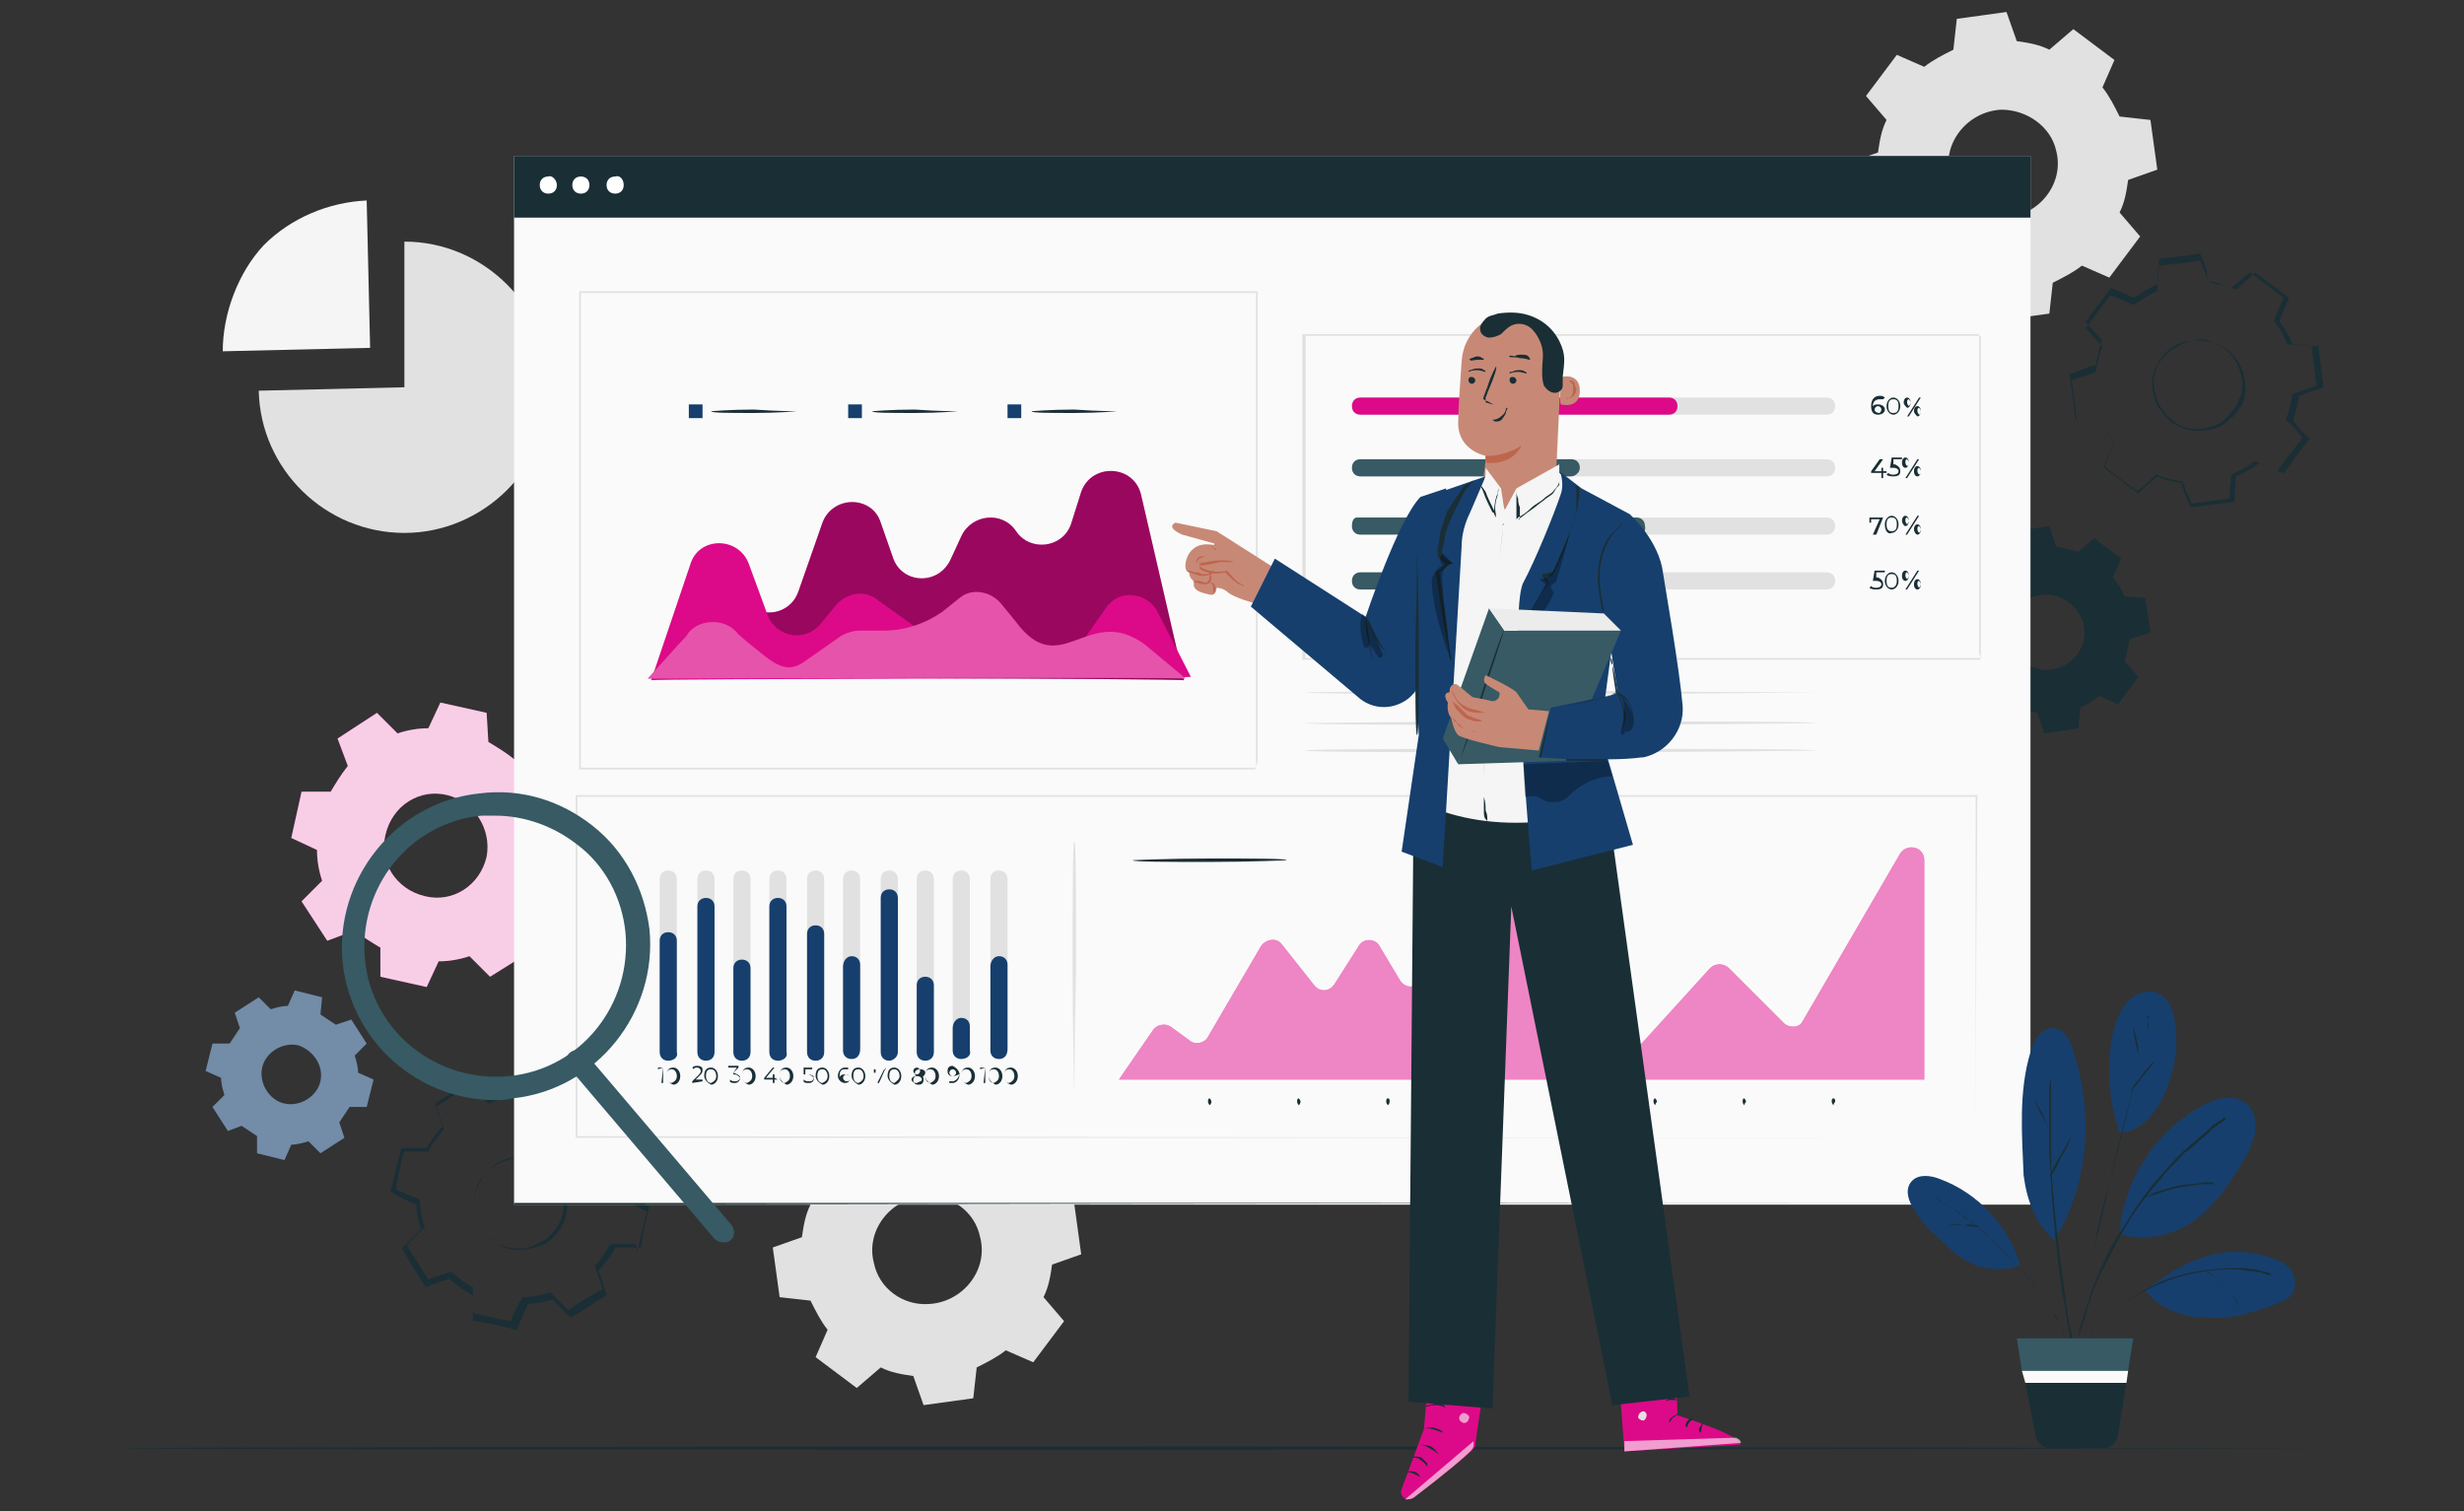 <?xml version="1.0" encoding="utf-8"?>
<!-- Generator: Adobe Illustrator 26.0.1, SVG Export Plug-In . SVG Version: 6.00 Build 0)  -->
<svg version="1.1" id="Layer_1" xmlns="http://www.w3.org/2000/svg" xmlns:xlink="http://www.w3.org/1999/xlink" x="0px" y="0px"
	 viewBox="0 0 143.8 88.2" style="enable-background:new 0 0 143.8 88.2;" xml:space="preserve">
<rect x="0" y="0" width="143.8" height="88.2" fill="#333333" stroke="none"/>
<style type="text/css">
	.st0{fill-rule:evenodd;clip-rule:evenodd;fill:#E1E1E1;}
	.st1{fill:#E1E1E1;}
	.st2{fill:#F5F5F5;}
	.st3{fill:#1A2E35;}
	.st4{fill-rule:evenodd;clip-rule:evenodd;fill:#DC0A88;}
	.st5{opacity:0.8;}
	.st6{fill-rule:evenodd;clip-rule:evenodd;fill:#FFFFFF;}
	.st7{fill-rule:evenodd;clip-rule:evenodd;fill:#163F6D;}
	.st8{opacity:0.4;}
	.st9{fill-rule:evenodd;clip-rule:evenodd;fill:#1A2E35;}
	.st10{fill:#FAFAFA;}
	.st11{fill:#FFFFFF;}
	.st12{fill:#DC0A88;}
	.st13{opacity:0.3;}
	.st14{fill:#163F6D;}
	.st15{opacity:0.5;}
	.st16{fill:#375A64;}
	.st17{opacity:0.6;}
	.st18{fill:#C78976;}
	.st19{fill:#BF654E;}
	.st20{fill:#ECECEC;}
</style>
<g>
	<g>
		<g>
			<g>
				<g>
					<g>
						<g>
							<g>
								<g>
									<path class="st0" d="M54.9,65.7c0.7,0.1,1.3,0.2,1.9,0.5l1.4-1.2l2.4,1.8l-0.7,1.6c0.4,0.5,0.7,1.1,1,1.7l1.8,0.2l0.4,2.9
										l-1.7,0.6c-0.1,0.7-0.2,1.3-0.5,1.9l1.2,1.4l-1.8,2.4l-1.6-0.7c-0.5,0.4-1.1,0.7-1.7,1l-0.2,1.8l-2.9,0.4l-0.6-1.7
										c-0.7-0.1-1.3-0.2-1.9-0.5l-1.4,1.2l-2.4-1.8l0.7-1.6c-0.4-0.5-0.7-1.1-1-1.7l-1.8-0.2l-0.4-2.9l1.7-0.6
										c0.1-0.7,0.2-1.3,0.5-1.9l-1.2-1.4l1.8-2.4l1.6,0.7c0.5-0.4,1.1-0.7,1.7-1l0.2-1.8l2.9-0.4L54.9,65.7L54.9,65.7z M54,69.8
										c-2,0.1-3.5,2-3,3.9c0.3,1.5,1.7,2.5,3.2,2.4c2-0.1,3.5-2,3-3.9C56.9,70.7,55.5,69.7,54,69.8z"/>
								</g>
							</g>
						</g>
					</g>
				</g>
			</g>
		</g>
	</g>
	<g>
		<g>
			<path class="st1" d="M23.6,22.6v-8.5c4.7,0,8.5,3.9,8.5,8.5c0,4.7-3.9,8.5-8.5,8.5c-4.6,0-8.4-3.7-8.5-8.3L23.6,22.6z"/>
		</g>
		<g>
			<path class="st2" d="M21.6,20.3L13,20.5c0-2.2,0.9-4.6,2.4-6.2c1.6-1.6,3.8-2.5,6-2.6L21.6,20.3z"/>
		</g>
	</g>
	<g>
		<g>
			<g>
				<g>
					<g>
						<g>
							<g>
								<g>
									<path class="st0" d="M117.7,2.4c0.7,0.1,1.3,0.2,1.9,0.5l1.4-1.2l2.4,1.8l-0.7,1.6c0.4,0.5,0.7,1.1,1,1.7l1.8,0.2l0.4,2.9
										l-1.7,0.6c-0.1,0.7-0.2,1.3-0.5,1.9l1.2,1.4l-1.8,2.4l-1.6-0.7c-0.5,0.4-1.1,0.7-1.7,1l-0.2,1.8l-2.9,0.4l-0.6-1.7
										c-0.7-0.1-1.3-0.2-1.9-0.5l-1.4,1.2l-2.4-1.8l0.7-1.6c-0.4-0.5-0.7-1.1-1-1.7l-1.8-0.2l-0.4-2.9l1.7-0.6
										c0.1-0.7,0.2-1.3,0.5-1.9l-1.2-1.4l1.8-2.4l1.6,0.7c0.5-0.4,1.1-0.7,1.7-1l0.2-1.8l2.9-0.4L117.7,2.4L117.7,2.4z
										 M116.8,6.4c-2,0.1-3.5,2-3,3.9c0.3,1.5,1.7,2.5,3.2,2.4c2-0.1,3.5-2,3-3.9C119.7,7.4,118.3,6.4,116.8,6.4z"/>
								</g>
							</g>
						</g>
					</g>
				</g>
			</g>
		</g>
	</g>
	<g>
		<g>
			<path class="st3" d="M136.5,84.5c0,0-28.9,0.1-64.6,0.1c-35.7,0-64.6,0-64.6-0.1c0,0,28.9-0.1,64.6-0.1
				C107.6,84.5,136.5,84.5,136.5,84.5z"/>
		</g>
	</g>
	<g>
		<g>
			<g>
				<g>
					<g>
						<g>
							<path class="st4" d="M28.5,43.3c0.5,0.3,1,0.6,1.5,1l1.6-0.6l1.5,2.3l-1.2,1.2c0.2,0.6,0.3,1.2,0.3,1.8l1.5,0.7l-0.6,2.7
								l-1.7,0c-0.3,0.5-0.6,1-1,1.5l0.6,1.6L28.6,57l-1.2-1.2c-0.6,0.2-1.2,0.3-1.8,0.3l-0.7,1.5l-2.7-0.6l0-1.7
								c-0.5-0.3-1-0.6-1.5-1l-1.6,0.6l-1.5-2.3l1.2-1.2c-0.2-0.6-0.3-1.2-0.3-1.8L17,48.9l0.6-2.7l1.7,0c0.3-0.5,0.6-1,1-1.5
								l-0.6-1.6l2.3-1.5l1.2,1.2c0.6-0.2,1.2-0.3,1.8-0.3l0.7-1.5l2.7,0.6L28.5,43.3L28.5,43.3z M26.1,46.4
								c-1.6-0.4-3.2,0.6-3.6,2.3c-0.4,1.6,0.6,3.2,2.3,3.6c1.6,0.4,3.2-0.6,3.6-2.3C28.7,48.4,27.7,46.8,26.1,46.4z"/>
						</g>
					</g>
				</g>
			</g>
		</g>
		<g class="st5">
			<g>
				<g>
					<g>
						<path class="st6" d="M28.5,43.3c0.5,0.3,1,0.6,1.5,1l1.6-0.6l1.5,2.3l-1.2,1.2c0.2,0.6,0.3,1.2,0.3,1.8l1.5,0.7l-0.6,2.7
							l-1.7,0c-0.3,0.5-0.6,1-1,1.5l0.6,1.6L28.6,57l-1.2-1.2c-0.6,0.2-1.2,0.3-1.8,0.3l-0.7,1.5l-2.7-0.6l0-1.7
							c-0.5-0.3-1-0.6-1.5-1l-1.6,0.6l-1.5-2.3l1.2-1.2c-0.2-0.6-0.3-1.2-0.3-1.8L17,48.9l0.6-2.7l1.7,0c0.3-0.5,0.6-1,1-1.5
							l-0.6-1.6l2.3-1.5l1.2,1.2c0.6-0.2,1.2-0.3,1.8-0.3l0.7-1.5l2.7,0.6L28.5,43.3L28.5,43.3z M26.1,46.4
							c-1.6-0.4-3.2,0.6-3.6,2.3c-0.4,1.6,0.6,3.2,2.3,3.6c1.6,0.4,3.2-0.6,3.6-2.3C28.7,48.4,27.7,46.8,26.1,46.4z"/>
					</g>
				</g>
			</g>
		</g>
		<g>
			<g>
				<g>
					<g>
						<g>
							<g>
								<path class="st3" d="M30.9,67.6c0,0,0.2,0,0.6,0.2c0.4,0.2,0.9,0.6,1.3,1.3c0.2,0.4,0.3,0.8,0.3,1.2c0,0.5-0.1,1-0.4,1.4
									c-0.1,0.2-0.3,0.4-0.5,0.6c-0.2,0.2-0.4,0.3-0.7,0.4c-0.5,0.2-1.1,0.3-1.7,0.2c-0.6-0.1-1.1-0.5-1.5-0.9
									c-0.2-0.2-0.3-0.5-0.4-0.7c-0.1-0.2-0.2-0.5-0.2-0.8c-0.1-0.5,0-1,0.2-1.4c0.2-0.4,0.5-0.8,0.8-1c0.6-0.5,1.3-0.6,1.7-0.6
									C30.7,67.5,30.9,67.6,30.9,67.6c0,0-0.2,0-0.7,0c-0.4,0-1,0.2-1.6,0.6c-0.3,0.2-0.5,0.6-0.7,1c-0.2,0.4-0.3,0.9-0.2,1.4
									c0,0.2,0.1,0.5,0.2,0.7c0.1,0.2,0.2,0.5,0.4,0.7c0.3,0.4,0.8,0.7,1.4,0.8c0.6,0.1,1.1,0.1,1.6-0.2c0.2-0.1,0.5-0.2,0.7-0.4
									c0.2-0.2,0.4-0.4,0.5-0.6c0.3-0.4,0.4-0.9,0.4-1.3c0-0.4-0.1-0.8-0.2-1.2c-0.3-0.7-0.8-1.1-1.2-1.3
									C31.2,67.6,30.9,67.6,30.9,67.6z"/>
							</g>
						</g>
					</g>
				</g>
			</g>
			<g>
				<g>
					<g>
						<g>
							<g>
								<path class="st3" d="M33.1,64.7C33.1,64.7,33.1,64.7,33.1,64.7c0-0.2,0-0.3,0-0.4c0-0.3,0-0.6,0-1.1l0,0
									c-0.6-0.1-1.5-0.3-2.4-0.5l0,0c-0.2,0.4-0.4,0.9-0.6,1.4l0,0l0,0c-0.5,0-1.1,0.1-1.6,0.3l0,0l0,0c-0.3-0.3-0.7-0.7-1.1-1.1
									l0.1,0c-0.7,0.4-1.4,0.9-2.1,1.3l0-0.1c0.2,0.4,0.3,0.9,0.5,1.4l0,0l0,0c-0.3,0.4-0.7,0.8-0.9,1.3l0,0l0,0c-0.5,0-1,0-1.5,0
									l0.1-0.1c-0.2,0.8-0.4,1.6-0.5,2.4l0-0.1c0.4,0.2,0.9,0.4,1.4,0.6l0,0l0,0c0,0.5,0.1,1.1,0.3,1.6l0,0l0,0
									c-0.3,0.3-0.7,0.7-1.1,1.1l0-0.1c0.4,0.7,0.9,1.4,1.3,2.1l-0.1,0c0.5-0.2,0.9-0.3,1.4-0.5l0,0l0,0c0.4,0.3,0.8,0.7,1.3,0.9
									l0,0l0,0c0,0,0-0.1,0,0.1v0v0l0,0v0l0,0l0,0l0,0.1l0,0.2l0,0.4c0,0.3,0,0.5,0,0.8l-0.1-0.1c0.8,0.2,1.6,0.4,2.4,0.5l-0.1,0
									c0.2-0.5,0.4-0.9,0.7-1.4l0,0l0,0c0.5,0,1.1-0.1,1.6-0.3l0,0l0,0c0.4,0.4,0.7,0.7,1.1,1.1l-0.1,0c0.7-0.5,1.4-0.9,2.1-1.3
									l0,0.1c-0.2-0.5-0.3-1-0.5-1.4l0,0l0,0c0.4-0.4,0.7-0.9,0.9-1.3l0,0l0,0c0.5,0,1,0,1.5,0L37.2,73c0.2-0.9,0.4-1.7,0.6-2.4
									l0,0.1c-0.5-0.2-0.9-0.4-1.4-0.7l0,0l0,0c0-0.6-0.1-1.1-0.3-1.6l0,0l0,0c0.4-0.4,0.7-0.7,1.1-1.1l0,0.1
									c-0.5-0.8-1-1.5-1.3-2.1l0,0c-0.6,0.2-1,0.4-1.4,0.5l0,0l0,0c-0.4-0.4-0.7-0.6-1-0.7C33.3,64.8,33.2,64.8,33.1,64.7
									C33.1,64.7,33.1,64.7,33.1,64.7C33.1,64.7,33.1,64.7,33.1,64.7c0.2,0.1,0.2,0.1,0.4,0.2c0.2,0.1,0.6,0.4,1,0.7l0,0
									c0.4-0.1,0.9-0.3,1.4-0.5l0,0l0,0c0.4,0.6,0.8,1.3,1.4,2.1l0,0l0,0c-0.3,0.3-0.7,0.7-1.1,1.1l0-0.1c0.2,0.5,0.3,1,0.3,1.6
									l0,0c0.4,0.2,0.9,0.4,1.4,0.6l0,0l0,0c-0.2,0.8-0.4,1.6-0.5,2.4l0,0l-0.1,0c-0.5,0-1,0-1.5,0l0.1,0c-0.2,0.5-0.6,0.9-1,1.4
									l0-0.1c0.2,0.5,0.3,0.9,0.5,1.4l0,0.1l0,0c-0.7,0.4-1.4,0.9-2.1,1.3l0,0l0,0c-0.4-0.4-0.7-0.7-1.1-1.1l0.1,0
									c-0.5,0.2-1.1,0.3-1.6,0.3l0.1,0c-0.2,0.5-0.4,0.9-0.6,1.4l0,0.1l-0.1,0c-0.8-0.2-1.6-0.4-2.4-0.5l-0.1,0l0-0.1
									c0-0.3,0-0.5,0-0.8l0-0.4l0-0.2l0-0.1l0,0l0,0l0,0v0v0v0c0.1,0.1,0,0,0,0.1l0,0l0,0c-0.5-0.3-1-0.6-1.4-1l0.1,0
									c-0.5,0.2-1,0.3-1.4,0.5l-0.1,0l0-0.1c-0.5-0.7-0.9-1.4-1.3-2.1l0-0.1l0,0c0.4-0.4,0.7-0.7,1.1-1.1l0,0.1
									c-0.2-0.5-0.3-1.1-0.3-1.6l0,0.1c-0.5-0.2-0.9-0.4-1.4-0.7l-0.1,0l0-0.1c0.2-0.8,0.4-1.7,0.6-2.4l0-0.1l0.1,0
									c0.5,0,1,0,1.5,0l-0.1,0c0.3-0.5,0.6-1,1-1.3l0,0.1c-0.2-0.5-0.3-1-0.5-1.4l0,0l0,0c0.7-0.5,1.5-0.9,2.1-1.3l0,0l0,0
									c0.4,0.4,0.7,0.7,1.1,1.1l-0.1,0c0.6-0.2,1.1-0.3,1.6-0.3l0,0c0.2-0.5,0.5-1,0.7-1.4l0,0l0,0c1,0.2,1.8,0.4,2.4,0.6l0,0l0,0
									c0,0.5,0,0.9,0,1.1c0,0.1,0,0.2,0,0.3C33.1,64.7,33.1,64.7,33.1,64.7z"/>
							</g>
						</g>
					</g>
				</g>
			</g>
		</g>
		<g>
			<g>
				<g>
					<g>
						<g>
							<path class="st7" d="M18.7,59.2c0.3,0.2,0.6,0.4,0.9,0.6l0.9-0.3l0.9,1.4l-0.7,0.7c0.1,0.3,0.2,0.7,0.2,1l0.9,0.4l-0.4,1.6
								l-1,0c-0.2,0.3-0.4,0.6-0.6,0.9l0.3,0.9l-1.4,0.9l-0.7-0.7c-0.3,0.1-0.7,0.2-1,0.2l-0.4,0.9l-1.6-0.4l0-1
								c-0.3-0.2-0.6-0.4-0.9-0.6L13.3,66l-0.9-1.4l0.7-0.7c-0.1-0.3-0.2-0.7-0.2-1L12,62.5l0.4-1.6l1,0c0.2-0.3,0.4-0.6,0.6-0.9
								l-0.3-0.9l1.4-0.9l0.7,0.7c0.3-0.1,0.7-0.2,1-0.2l0.4-0.9l1.6,0.4L18.7,59.2L18.7,59.2z M17.4,61c-0.9-0.2-1.9,0.4-2.1,1.3
								c-0.2,0.9,0.4,1.9,1.3,2.1c0.9,0.2,1.9-0.4,2.1-1.3C18.9,62.2,18.3,61.3,17.4,61z"/>
						</g>
					</g>
				</g>
			</g>
		</g>
		<g class="st8">
			<g>
				<g>
					<g>
						<path class="st6" d="M18.7,59.2c0.3,0.2,0.6,0.4,0.9,0.6l0.9-0.3l0.9,1.4l-0.7,0.7c0.1,0.3,0.2,0.7,0.2,1l0.9,0.4l-0.4,1.6
							l-1,0c-0.2,0.3-0.4,0.6-0.6,0.9l0.3,0.9l-1.4,0.9l-0.7-0.7c-0.3,0.1-0.7,0.2-1,0.2l-0.4,0.9l-1.6-0.4l0-1
							c-0.3-0.2-0.6-0.4-0.9-0.6L13.3,66l-0.9-1.4l0.7-0.7c-0.1-0.3-0.2-0.7-0.2-1L12,62.5l0.4-1.6l1,0c0.2-0.3,0.4-0.6,0.6-0.9
							l-0.3-0.9l1.4-0.9l0.7,0.7c0.3-0.1,0.7-0.2,1-0.2l0.4-0.9l1.6,0.4L18.7,59.2L18.7,59.2z M17.4,61c-0.9-0.2-1.9,0.4-2.1,1.3
							c-0.2,0.9,0.4,1.9,1.3,2.1c0.9,0.2,1.9-0.4,2.1-1.3C18.9,62.2,18.3,61.3,17.4,61z"/>
					</g>
				</g>
			</g>
		</g>
	</g>
	<g>
		<g>
			<g>
				<g>
					<g>
						<g>
							<g>
								<g>
									<path class="st9" d="M120,31.9c0.4,0.1,0.9,0.2,1.3,0.3l0.9-0.8l1.6,1.2l-0.5,1.1c0.3,0.3,0.5,0.7,0.7,1.1l1.2,0.1l0.3,2
										l-1.2,0.4c-0.1,0.4-0.2,0.9-0.3,1.3l0.8,0.9l-1.2,1.6l-1.1-0.5c-0.3,0.3-0.7,0.5-1.1,0.7l-0.1,1.2l-2,0.3l-0.4-1.2
										c-0.4-0.1-0.9-0.2-1.3-0.3l-0.9,0.8l-1.6-1.2l0.5-1.1c-0.3-0.3-0.5-0.7-0.7-1.1l-1.2-0.1l-0.3-2l1.2-0.4
										c0.1-0.4,0.2-0.9,0.3-1.3l-0.8-0.9l1.2-1.6l1.1,0.5c0.3-0.3,0.7-0.5,1.1-0.7l0.1-1.2l2-0.3L120,31.9L120,31.9z M119.4,34.7
										c-1.4,0-2.4,1.3-2.1,2.7c0.2,1,1.2,1.7,2.2,1.7c1.4-0.1,2.4-1.3,2.1-2.7C121.3,35.4,120.4,34.7,119.4,34.7z"/>
								</g>
							</g>
						</g>
					</g>
				</g>
			</g>
		</g>
	</g>
	<g>
		<g>
			<g>
				<g>
					<g>
						<g>
							<g>
								<g>
									<g>
										<g>
											<path class="st3" d="M127.9,19.9c0,0,0.2-0.1,0.7,0c0.4,0,1.1,0.2,1.6,0.7c0.3,0.3,0.5,0.6,0.7,1.1
												c0.1,0.4,0.2,0.9,0.1,1.4c0,0.2-0.1,0.5-0.3,0.7c-0.1,0.2-0.3,0.5-0.5,0.6c-0.4,0.4-0.9,0.7-1.5,0.7
												c-0.6,0.1-1.2,0-1.7-0.3c-0.2-0.1-0.5-0.3-0.6-0.5c-0.2-0.2-0.3-0.4-0.5-0.6c-0.2-0.5-0.3-0.9-0.3-1.4
												c0-0.5,0.2-0.9,0.4-1.2c0.4-0.7,1-1,1.3-1.1C127.6,19.9,127.9,19.9,127.9,19.9c0,0-0.2,0-0.6,0.2
												c-0.4,0.2-0.9,0.5-1.3,1.1c-0.2,0.3-0.3,0.7-0.3,1.1c0,0.4,0.1,0.9,0.3,1.3c0.1,0.2,0.3,0.4,0.4,0.6
												c0.2,0.2,0.4,0.3,0.6,0.5c0.5,0.3,1,0.4,1.6,0.3c0.6-0.1,1.1-0.3,1.4-0.7c0.2-0.2,0.3-0.4,0.5-0.6
												c0.1-0.2,0.2-0.5,0.3-0.7c0.1-0.5,0.1-0.9-0.1-1.4c-0.1-0.4-0.4-0.8-0.6-1c-0.5-0.5-1.1-0.7-1.5-0.8
												C128.1,19.8,127.9,19.9,127.9,19.9z"/>
										</g>
									</g>
								</g>
							</g>
						</g>
					</g>
				</g>
			</g>
			<g>
				<g>
					<g>
						<g>
							<g>
								<g>
									<g>
										<g>
											<path class="st3" d="M128.9,16.5C128.9,16.5,128.8,16.5,128.9,16.5c-0.1-0.1-0.1-0.2-0.1-0.3c-0.1-0.2-0.2-0.6-0.4-1l0,0
												c-0.6,0.1-1.4,0.2-2.4,0.3l0,0c0,0.4-0.1,0.9-0.1,1.5l0,0l0,0c-0.5,0.2-0.9,0.5-1.4,0.8l0,0l0,0
												c-0.4-0.2-0.9-0.4-1.4-0.6l0.1,0c-0.5,0.6-1,1.3-1.5,2l0-0.1c0.3,0.4,0.6,0.7,1,1.1l0,0l0,0c-0.2,0.5-0.3,1-0.4,1.5l0,0
												l0,0c-0.4,0.2-0.9,0.3-1.4,0.5l0-0.1c0.1,0.8,0.2,1.6,0.3,2.4l-0.1-0.1c0.5,0,1,0.1,1.5,0.1l0,0l0,0
												c0.2,0.5,0.5,0.9,0.8,1.4l0,0l0,0c-0.2,0.4-0.4,0.9-0.6,1.4l0-0.1c0.6,0.5,1.3,1,2,1.5l-0.1,0c0.4-0.3,0.7-0.6,1.1-1l0,0
												l0,0c0.5,0.2,1,0.3,1.5,0.4l0,0l0,0c0,0-0.1,0,0.1,0l0,0l0,0l0,0l0,0l0,0l0,0l0,0.1l0.1,0.2l0.1,0.3
												c0.1,0.2,0.2,0.5,0.3,0.7l-0.1,0c0.8-0.1,1.6-0.2,2.4-0.3l-0.1,0.1c0-0.5,0.1-1,0.1-1.5l0,0l0,0c0.5-0.2,1-0.5,1.4-0.8
												l0,0l0,0c0.5,0.2,0.9,0.4,1.4,0.6l-0.1,0c0.5-0.7,1-1.3,1.5-2l0,0.1c-0.3-0.4-0.6-0.8-1-1.1l0,0l0,0
												c0.2-0.5,0.3-1,0.4-1.5l0,0l0,0c0.5-0.2,0.9-0.3,1.4-0.5l0,0.1c-0.1-0.9-0.2-1.7-0.3-2.4l0.1,0c-0.5,0-1-0.1-1.5-0.1l0,0
												l0,0c-0.2-0.5-0.5-1-0.8-1.4l0,0l0,0c0.2-0.5,0.4-0.9,0.6-1.4l0,0.1c-0.8-0.6-1.4-1.1-2-1.5l0,0
												c-0.5,0.4-0.8,0.7-1.1,0.9l0,0l0,0c-0.5-0.2-0.9-0.3-1.2-0.4C129.1,16.5,129,16.5,128.9,16.5
												C128.9,16.5,128.9,16.5,128.9,16.5C128.9,16.5,128.9,16.5,128.9,16.5c0.2,0,0.3,0,0.4,0.1c0.3,0,0.7,0.1,1.2,0.3l0,0
												c0.3-0.3,0.7-0.6,1.1-1l0,0l0,0c0.6,0.4,1.2,0.9,2,1.5l0,0l0,0c-0.2,0.4-0.4,0.9-0.6,1.4l0-0.1c0.3,0.4,0.6,0.9,0.8,1.4
												l0,0c0.5,0,1,0.1,1.5,0.1l0,0l0,0c0.1,0.8,0.2,1.6,0.3,2.4l0,0l0,0c-0.5,0.2-0.9,0.3-1.4,0.5l0-0.1
												c-0.1,0.5-0.2,1.1-0.4,1.6l0-0.1c0.3,0.4,0.6,0.8,1,1.1l0,0l0,0c-0.5,0.6-1,1.3-1.5,2l0,0l-0.1,0
												c-0.4-0.2-0.9-0.4-1.4-0.6l0.1,0c-0.4,0.3-0.9,0.6-1.4,0.8l0-0.1c0,0.5-0.1,1-0.1,1.5l0,0.1l-0.1,0
												c-0.8,0.1-1.6,0.2-2.4,0.3l-0.1,0l0-0.1c-0.1-0.2-0.2-0.5-0.3-0.7l-0.1-0.3l-0.1-0.2l0-0.1l0,0l0,0l0,0l0,0l0,0l0,0
												c0.1,0.1,0,0,0.1,0l0,0l0,0c-0.6-0.1-1.1-0.2-1.6-0.4l0.1,0c-0.4,0.3-0.8,0.7-1.1,1l0,0l0,0c-0.7-0.5-1.3-1-2-1.5l0,0
												l0-0.1c0.2-0.5,0.4-0.9,0.6-1.4l0,0.1c-0.3-0.4-0.6-0.9-0.8-1.4l0.1,0c-0.5,0-1-0.1-1.5-0.1l-0.1,0l0-0.1
												c-0.1-0.8-0.2-1.7-0.3-2.4l0-0.1l0.1,0c0.5-0.2,1-0.4,1.4-0.5l0,0.1c0.1-0.6,0.2-1.1,0.4-1.6l0,0.1
												c-0.3-0.4-0.7-0.8-1-1.1l0,0l0,0c0.5-0.7,1-1.3,1.5-2l0,0l0,0c0.5,0.2,0.9,0.4,1.4,0.6l-0.1,0c0.5-0.3,0.9-0.6,1.4-0.8
												l0,0c0-0.5,0.1-1,0.1-1.5l0,0l0,0c1-0.1,1.8-0.2,2.4-0.3l0,0l0,0c0.2,0.4,0.3,0.8,0.4,1
												C128.8,16.2,128.8,16.3,128.9,16.5C128.9,16.4,128.9,16.5,128.9,16.5z"/>
										</g>
									</g>
								</g>
							</g>
						</g>
					</g>
				</g>
			</g>
		</g>
	</g>
	<g>
		<g>
			<g>
				<g>
					<rect x="30" y="9.1" class="st10" width="88.5" height="61.2"/>
				</g>
				<g>
					<g>
						<path class="st3" d="M118.5,70.2c0-0.3,0-24,0-61.2l0,0c-24.5,0-55.3,0-88.5,0h0L30,9.1c0,21.9,0,42.6,0,61.2l0,0
							C82.2,70.2,118.1,70.2,118.5,70.2c-0.4,0-36.3,0-88.5,0l0,0v0c0-18.6,0-39.3,0-61.2V9H30h0c33.2,0,64,0,88.5,0h0l0,0
							C118.5,46.3,118.5,69.9,118.5,70.2z"/>
					</g>
				</g>
			</g>
			<g>
				<rect x="30" y="9.1" class="st3" width="88.5" height="3.6"/>
			</g>
			<g>
				<path class="st11" d="M32.5,10.8c0,0.3-0.2,0.5-0.5,0.5c-0.3,0-0.5-0.2-0.5-0.5c0-0.3,0.2-0.5,0.5-0.5
					C32.2,10.2,32.5,10.5,32.5,10.8z"/>
			</g>
			<g>
				<path class="st11" d="M34.4,10.8c0,0.3-0.2,0.5-0.5,0.5s-0.5-0.2-0.5-0.5c0-0.3,0.2-0.5,0.5-0.5S34.4,10.5,34.4,10.8z"/>
			</g>
			<g>
				<path class="st11" d="M36.4,10.8c0,0.3-0.2,0.5-0.5,0.5c-0.3,0-0.5-0.2-0.5-0.5c0-0.3,0.2-0.5,0.5-0.5
					C36.2,10.2,36.4,10.5,36.4,10.8z"/>
			</g>
		</g>
		<g>
			<g>
				<g>
					<path class="st1" d="M115.3,66.4c0-0.2,0-7.3,0-19.9l0,0c-18.3,0-48.1,0-81.7,0h0l0.1-0.1c0,6.8,0,13.5,0,19.9l0,0
						C80.2,66.4,114.8,66.4,115.3,66.4c-0.5,0-35.1,0-81.7,0l0,0v0c0-6.4,0-13.1,0-19.9v-0.1h0.1h0c33.6,0,63.5,0,81.7,0h0l0,0
						C115.3,59.1,115.3,66.2,115.3,66.4z"/>
				</g>
			</g>
			<g>
				<g>
					<g>
						<path class="st1" d="M73.3,44.9c0,0,0-0.2,0-0.5c0-0.3,0-0.8,0-1.5c0-1.3,0-3.2,0-5.6c0-4.8,0-11.8,0-20.2l0,0
							c-11,0-24.7,0-39.5,0h0l0.1-0.1c0,10,0,19.4,0,27.8l0,0c11.7,0,21.5,0,28.5,0c3.5,0,6.2,0,8.1,0c0.9,0,1.7,0,2.2,0
							c0.2,0,0.4,0,0.6,0C73.2,44.8,73.3,44.9,73.3,44.9s-0.1,0-0.2,0c-0.1,0-0.3,0-0.6,0c-0.5,0-1.2,0-2.1,0c-1.9,0-4.6,0-8.1,0
							c-7,0-16.8,0-28.5,0l0,0l0,0c0-8.4,0-17.9,0-27.8V17h0.1h0c14.8,0,28.5,0,39.5,0h0l0,0c0,8.5,0,15.4,0,20.3c0,2.4,0,4.3,0,5.6
							c0,0.6,0,1.1,0,1.5C73.3,44.7,73.3,44.9,73.3,44.9z"/>
					</g>
				</g>
				<g>
					<path class="st12" d="M38,39.6l2.8-4.1c0.6-0.8,1.7-1,2.6-0.4l0.4,0.3c1,0.7,2.4,0.3,2.8-0.9l1.4-4c0.6-1.6,2.9-1.6,3.4,0
						l0.7,2c0.5,1.6,2.7,1.7,3.4,0.1l0.6-1.3c0.6-1.3,2.4-1.5,3.2-0.3v0c0.8,1.2,2.7,1,3.2-0.4l0.6-1.9c0.6-1.7,3.1-1.6,3.5,0.2
						l2.5,10.8C69.1,39.6,38.1,39.5,38,39.6z"/>
				</g>
				<g class="st13">
					<path d="M38,39.6l2.8-4.1c0.6-0.8,1.7-1,2.6-0.4l0.4,0.3c1,0.7,2.4,0.3,2.8-0.9l1.4-4c0.6-1.6,2.9-1.6,3.4,0l0.7,2
						c0.5,1.6,2.7,1.7,3.4,0.1l0.6-1.3c0.6-1.3,2.4-1.5,3.2-0.3v0c0.8,1.2,2.7,1,3.2-0.4l0.6-1.9c0.6-1.7,3.1-1.6,3.5,0.2l2.5,10.8
						C69.1,39.6,38.1,39.5,38,39.6z"/>
				</g>
				<g>
					<g>
						<g>
							<g>
								<path class="st12" d="M38,39.7l2.3-6.8c0.5-1.6,2.8-1.6,3.4,0l1.1,3c0.5,1.3,2.2,1.6,3.1,0.5l0.9-1.1
									c0.6-0.7,1.7-0.9,2.4-0.3l2.1,1.5c0.3,0.2,0.7,0.3,1.1,0.3h2.7c0.4,0,0.7,0.1,1.1,0.3l2,1.4c0.8,0.6,2,0.4,2.5-0.4l1.9-2.7
									c0,0,0-0.1,0.1-0.1c0.7-0.9,2.2-0.7,2.8,0.3l2,3.9C69.2,39.6,38,39.6,38,39.7z"/>
							</g>
						</g>
					</g>
				</g>
				<g>
					<path class="st12" d="M69.2,39.6l-2.4-2c-3.3-2.4-4.9,2.2-7.5-1.3l-0.9-1.1c-0.6-0.7-1.7-0.9-2.4-0.3l-1,0.8
						c-1,0.7-2.2,1.1-3.4,1.1h-1.4c-0.4,0-0.7,0.1-1.1,0.3l-2,1.4c-0.8,0.6-1.4,0.7-2.7-0.4c0,0-1.4-1.1-1.4-1.2
						c-0.7-0.8-2.1-0.8-2.8,0c-0.1,0.2-0.3,0.4-0.5,0.6l-1.9,2.1C37.9,39.6,69.2,39.5,69.2,39.6z"/>
				</g>
				<g class="st13">
					<path class="st11" d="M69.2,39.6l-2.4-2c-3.3-2.4-4.9,2.2-7.5-1.3l-0.9-1.1c-0.6-0.7-1.7-0.9-2.4-0.3l-1,0.8
						c-1,0.7-2.2,1.1-3.4,1.1h-1.4c-0.4,0-0.7,0.1-1.1,0.3l-2,1.4c-0.8,0.6-1.4,0.7-2.7-0.4c0,0-1.4-1.1-1.4-1.2
						c-0.7-0.8-2.1-0.8-2.8,0c-0.1,0.2-0.3,0.4-0.5,0.6l-1.9,2.1C37.9,39.6,69.2,39.5,69.2,39.6z"/>
				</g>
				<g>
					<g>
						<path class="st3" d="M46.5,24c0,0-1.1,0.1-2.5,0.1c-1.4,0-2.5,0-2.5-0.1c0,0,1.1-0.1,2.5-0.1C45.4,24,46.5,24,46.5,24z"/>
					</g>
				</g>
				<g>
					<rect x="40.2" y="23.6" class="st14" width="0.8" height="0.8"/>
				</g>
				<g>
					<g>
						<path class="st3" d="M55.9,24c0,0-1.1,0.1-2.5,0.1c-1.4,0-2.5,0-2.5-0.1c0,0,1.1-0.1,2.5-0.1C54.7,24,55.9,24,55.9,24z"/>
					</g>
				</g>
				<g>
					<rect x="49.5" y="23.6" class="st14" width="0.8" height="0.8"/>
				</g>
				<g>
					<g>
						<path class="st3" d="M65.2,24c0,0-1.1,0.1-2.5,0.1c-1.4,0-2.5,0-2.5-0.1c0,0,1.1-0.1,2.5-0.1C64.1,24,65.2,24,65.2,24z"/>
					</g>
				</g>
				<g>
					<rect x="58.8" y="23.6" class="st14" width="0.8" height="0.8"/>
				</g>
			</g>
			<g>
				<g>
					<g>
						<g>
							<path class="st12" d="M65.3,63l2-2.9c0.2-0.3,0.7-0.4,1-0.2l1.1,0.8c0.3,0.3,0.9,0.2,1.1-0.2l3.1-5.3
								c0.3-0.4,0.9-0.5,1.2-0.1l1.9,2.4c0.3,0.4,0.9,0.4,1.2-0.1l1.4-2.2c0.3-0.5,1-0.4,1.2,0l1.2,2c0.3,0.5,1,0.5,1.2,0l4-6.2
								c0.3-0.4,0.9-0.5,1.2,0l6.6,9.8c0.3,0.4,0.8,0.4,1.1,0.1l4-4.4c0.3-0.3,0.8-0.3,1.1,0l3.2,3.2c0.3,0.3,0.9,0.3,1.1-0.1
								l5.7-9.8c0.4-0.6,1.4-0.4,1.4,0.4V63H65.3z"/>
						</g>
						<g class="st15">
							<path class="st11" d="M65.3,63l2-2.9c0.2-0.3,0.7-0.4,1-0.2l1.1,0.8c0.3,0.3,0.9,0.2,1.1-0.2l3.1-5.3
								c0.3-0.4,0.9-0.5,1.2-0.1l1.9,2.4c0.3,0.4,0.9,0.4,1.2-0.1l1.4-2.2c0.3-0.5,1-0.4,1.2,0l1.2,2c0.3,0.5,1,0.5,1.2,0l4-6.2
								c0.3-0.4,0.9-0.5,1.2,0l6.6,9.8c0.3,0.4,0.8,0.4,1.1,0.1l4-4.4c0.3-0.3,0.8-0.3,1.1,0l3.2,3.2c0.3,0.3,0.9,0.3,1.1-0.1
								l5.7-9.8c0.4-0.6,1.4-0.4,1.4,0.4V63H65.3z"/>
						</g>
						<g>
							<g>
								<path class="st3" d="M112.2,64.6C112.2,64.6,112.2,64.6,112.2,64.6c0-0.1,0-0.2,0-0.2c0-0.2,0-0.4,0-0.7l0,0
									c-2.7,0-12.2,0-23.4,0c-11.2,0-20.7,0-23.4,0l0,0c0,0.3,0,0.6,0,0.7c0,0.1,0,0.1,0,0.2c0,0,0,0.1,0,0.1s0,0,0-0.1
									c0,0,0-0.1,0-0.2c0-0.2,0-0.4,0-0.7l0,0l0,0c2.7,0,12.2,0,23.4,0c11.2,0,20.6,0,23.4,0l0,0l0,0c0,0.3,0,0.6,0,0.7
									C112.2,64.4,112.2,64.5,112.2,64.6C112.2,64.6,112.2,64.6,112.2,64.6z"/>
							</g>
						</g>
						<g>
							<g>
								<path class="st3" d="M70.6,64.5c0,0-0.1-0.1-0.1-0.2c0-0.1,0-0.2,0.1-0.2c0,0,0.1,0.1,0.1,0.2
									C70.7,64.4,70.6,64.5,70.6,64.5z"/>
							</g>
						</g>
						<g>
							<g>
								<path class="st3" d="M75.8,64.5c0,0-0.1-0.1-0.1-0.2c0-0.1,0-0.2,0.1-0.2c0,0,0.1,0.1,0.1,0.2
									C75.9,64.4,75.8,64.5,75.8,64.5z"/>
							</g>
						</g>
						<g>
							<g>
								<path class="st3" d="M81,64.5c0,0-0.1-0.1-0.1-0.2c0-0.1,0-0.2,0.1-0.2s0.1,0.1,0.1,0.2C81.1,64.4,81,64.5,81,64.5z"/>
							</g>
						</g>
						<g>
							<g>
								<path class="st3" d="M86.2,64.5c0,0-0.1-0.1-0.1-0.2c0-0.1,0-0.2,0.1-0.2c0,0,0.1,0.1,0.1,0.2
									C86.2,64.4,86.2,64.5,86.2,64.5z"/>
							</g>
						</g>
						<g>
							<g>
								<path class="st3" d="M91.4,64.5c0,0-0.1-0.1-0.1-0.2c0-0.1,0-0.2,0.1-0.2c0,0,0.1,0.1,0.1,0.2
									C91.4,64.4,91.4,64.5,91.4,64.5z"/>
							</g>
						</g>
						<g>
							<g>
								<path class="st3" d="M96.6,64.5c0,0-0.1-0.1-0.1-0.2c0-0.1,0-0.2,0.1-0.2c0,0,0.1,0.1,0.1,0.2
									C96.6,64.4,96.6,64.5,96.6,64.5z"/>
							</g>
						</g>
						<g>
							<g>
								<path class="st3" d="M101.8,64.5c0,0-0.1-0.1-0.1-0.2c0-0.1,0-0.2,0.1-0.2c0,0,0.1,0.1,0.1,0.2
									C101.8,64.4,101.8,64.5,101.8,64.5z"/>
							</g>
						</g>
						<g>
							<g>
								<path class="st3" d="M107,64.5c0,0-0.1-0.1-0.1-0.2c0-0.1,0-0.2,0.1-0.2s0.1,0.1,0.1,0.2C107,64.4,107,64.5,107,64.5z"/>
							</g>
						</g>
					</g>
				</g>
			</g>
			<g>
				<g>
					<g>
						<path class="st1" d="M115.6,38.5c0,0,0-0.1,0-0.3c0-0.2,0-0.6,0-1c0-0.9,0-2.1,0-3.8c0-3.3,0-8,0-13.8l0,0
							c-10.3,0-24.2,0-39.5,0h0l0.1-0.1c0,6.6,0,13,0,18.9l0,0c11.5,0,21.4,0,28.4,0c3.5,0,6.3,0,8.2,0c1,0,1.7,0,2.2,0
							c0.2,0,0.4,0,0.6,0C115.5,38.5,115.6,38.5,115.6,38.5s-0.1,0-0.2,0c-0.1,0-0.3,0-0.6,0c-0.5,0-1.2,0-2.2,0c-1.9,0-4.7,0-8.2,0
							c-7,0-16.9,0-28.4,0l0,0v0c0-5.8,0-12.2,0-18.9v-0.1H76h0c15.3,0,29.2,0,39.5,0l0,0l0,0c0,5.8,0,10.6,0,13.8
							c0,1.6,0,2.9,0,3.8c0,0.4,0,0.8,0,1C115.6,38.4,115.6,38.5,115.6,38.5z"/>
					</g>
				</g>
				<g>
					<g>
						<g>
							<g>
								<path class="st1" d="M106.6,27.8H79.4c-0.3,0-0.5-0.2-0.5-0.5c0-0.3,0.2-0.5,0.5-0.5h27.2c0.3,0,0.5,0.2,0.5,0.5
									C107.1,27.6,106.9,27.8,106.6,27.8z"/>
							</g>
							<g>
								<path class="st1" d="M106.6,24.2H79.4c-0.3,0-0.5-0.2-0.5-0.5c0-0.3,0.2-0.5,0.5-0.5h27.2c0.3,0,0.5,0.2,0.5,0.5
									C107.1,24,106.9,24.2,106.6,24.2z"/>
							</g>
							<g>
								<path class="st16" d="M91.7,27.8H79.4c-0.3,0-0.5-0.2-0.5-0.5c0-0.3,0.2-0.5,0.5-0.5h12.3c0.3,0,0.5,0.2,0.5,0.5
									C92.2,27.6,91.9,27.8,91.7,27.8z"/>
							</g>
						</g>
						<g>
							<path class="st3" d="M110.1,27.6h-0.2v0.3h-0.1v-0.3h-0.6v-0.1l0.5-0.7h0.2l-0.5,0.7h0.4v-0.2h0.1v0.2h0.2V27.6z"/>
							<path class="st3" d="M110.9,27.5c0,0.2-0.1,0.3-0.4,0.3c-0.1,0-0.3,0-0.4-0.1l0.1-0.1c0.1,0.1,0.2,0.1,0.3,0.1
								c0.2,0,0.3-0.1,0.3-0.2c0-0.1-0.1-0.2-0.3-0.2h-0.2l0.1-0.6h0.6v0.1h-0.5l0,0.3h0.1C110.8,27.2,110.9,27.3,110.9,27.5z"/>
							<path class="st3" d="M111,27c0-0.2,0.1-0.3,0.2-0.3c0.1,0,0.2,0.1,0.2,0.3c0,0.2-0.1,0.3-0.2,0.3C111.1,27.3,111,27.2,111,27
								z M111.4,27c0-0.1-0.1-0.2-0.1-0.2c-0.1,0-0.1,0.1-0.1,0.2c0,0.1,0.1,0.2,0.1,0.2C111.3,27.2,111.4,27.2,111.4,27z
								 M111.9,26.8h0.1l-0.7,1.1h-0.1L111.9,26.8z M111.7,27.5c0-0.2,0.1-0.3,0.2-0.3c0.1,0,0.2,0.1,0.2,0.3c0,0.2-0.1,0.3-0.2,0.3
								C111.8,27.8,111.7,27.7,111.7,27.5z M112.1,27.5c0-0.1-0.1-0.2-0.1-0.2c-0.1,0-0.1,0.1-0.1,0.2s0.1,0.2,0.1,0.2
								C112,27.7,112.1,27.7,112.1,27.5z"/>
						</g>
					</g>
				</g>
				<g>
					<g>
						<g>
							<g>
								<path class="st1" d="M106.6,31.2H79.4c-0.3,0-0.5-0.2-0.5-0.5s0.2-0.5,0.5-0.5h27.2c0.3,0,0.5,0.2,0.5,0.5
									S106.9,31.2,106.6,31.2z"/>
							</g>
							<g>
								<path class="st16" d="M95.7,31.2H79.4c-0.3,0-0.5-0.2-0.5-0.5s0.1-0.5,0.3-0.5h16.3c0.3,0,0.5,0.2,0.5,0.5
									C96.1,31.1,95.7,31.2,95.7,31.2z"/>
							</g>
						</g>
						<g>
							<path class="st3" d="M109.9,30.1v0.1l-0.4,1h-0.2l0.4-0.9h-0.5v0.2h-0.1v-0.3H109.9z"/>
							<path class="st3" d="M110,30.6c0-0.3,0.2-0.5,0.4-0.5c0.2,0,0.4,0.2,0.4,0.5c0,0.3-0.2,0.5-0.4,0.5
								C110.2,31.2,110,31,110,30.6z M110.7,30.6c0-0.3-0.1-0.4-0.3-0.4c-0.2,0-0.3,0.1-0.3,0.4c0,0.3,0.1,0.4,0.3,0.4
								C110.6,31,110.7,30.9,110.7,30.6z"/>
							<path class="st3" d="M111,30.4c0-0.2,0.1-0.3,0.2-0.3c0.1,0,0.2,0.1,0.2,0.3c0,0.2-0.1,0.3-0.2,0.3
								C111.1,30.7,111,30.5,111,30.4z M111.4,30.4c0-0.1-0.1-0.2-0.1-0.2c-0.1,0-0.1,0.1-0.1,0.2c0,0.1,0.1,0.2,0.1,0.2
								C111.3,30.6,111.4,30.5,111.4,30.4z M111.9,30.1h0.1l-0.7,1.1h-0.1L111.9,30.1z M111.7,30.9c0-0.2,0.1-0.3,0.2-0.3
								c0.1,0,0.2,0.1,0.2,0.3c0,0.2-0.1,0.3-0.2,0.3C111.8,31.2,111.7,31,111.7,30.9z M112.1,30.9c0-0.1-0.1-0.2-0.1-0.2
								c-0.1,0-0.1,0.1-0.1,0.2c0,0.1,0.1,0.2,0.1,0.2C112,31.1,112.1,31,112.1,30.9z"/>
						</g>
					</g>
				</g>
				<g>
					<g>
						<g>
							<g>
								<path class="st1" d="M106.6,34.4H79.4c-0.3,0-0.5-0.2-0.5-0.5s0.2-0.5,0.5-0.5h27.2c0.3,0,0.5,0.2,0.5,0.5
									S106.9,34.4,106.6,34.4z"/>
							</g>
							<g>
								<path class="st16" d="M89.5,34.4H79.4c-0.3,0-0.5-0.2-0.5-0.5s0.2-0.5,0.5-0.5h10.1c0.3,0,0.5,0.2,0.5,0.5
									S89.8,34.4,89.5,34.4z"/>
							</g>
						</g>
						<g>
							<path class="st3" d="M109.9,34.1c0,0.2-0.1,0.3-0.4,0.3c-0.1,0-0.3,0-0.4-0.1l0.1-0.1c0.1,0.1,0.2,0.1,0.3,0.1
								c0.2,0,0.3-0.1,0.3-0.2c0-0.1-0.1-0.2-0.3-0.2h-0.2l0.1-0.6h0.6v0.1h-0.5l0,0.3h0.1C109.8,33.8,109.9,33.9,109.9,34.1z"/>
							<path class="st3" d="M110,33.9c0-0.3,0.2-0.5,0.4-0.5c0.2,0,0.4,0.2,0.4,0.5c0,0.3-0.2,0.5-0.4,0.5
								C110.2,34.4,110,34.2,110,33.9z M110.7,33.9c0-0.3-0.1-0.4-0.3-0.4c-0.2,0-0.3,0.1-0.3,0.4c0,0.3,0.1,0.4,0.3,0.4
								C110.6,34.3,110.7,34.1,110.7,33.9z"/>
							<path class="st3" d="M111,33.6c0-0.2,0.1-0.3,0.2-0.3c0.1,0,0.2,0.1,0.2,0.3c0,0.2-0.1,0.3-0.2,0.3
								C111.1,33.9,111,33.8,111,33.6z M111.4,33.6c0-0.1-0.1-0.2-0.1-0.2c-0.1,0-0.1,0.1-0.1,0.2s0.1,0.2,0.1,0.2
								C111.3,33.8,111.4,33.7,111.4,33.6z M111.9,33.3h0.1l-0.7,1.1h-0.1L111.9,33.3z M111.7,34.1c0-0.2,0.1-0.3,0.2-0.3
								c0.1,0,0.2,0.1,0.2,0.3c0,0.2-0.1,0.3-0.2,0.3C111.8,34.4,111.7,34.3,111.7,34.1z M112.1,34.1c0-0.1-0.1-0.2-0.1-0.2
								c-0.1,0-0.1,0.1-0.1,0.2c0,0.1,0.1,0.2,0.1,0.2C112,34.3,112.1,34.2,112.1,34.1z"/>
						</g>
					</g>
				</g>
				<g>
					<g>
						<g>
							<g>
								<path class="st12" d="M97.4,24.2h-18c-0.3,0-0.5-0.2-0.5-0.5s0.2-0.5,0.5-0.5h18c0.3,0,0.5,0.2,0.5,0.5S97.7,24.2,97.4,24.2
									z"/>
							</g>
						</g>
						<g>
							<path class="st3" d="M110,23.9c0,0.2-0.2,0.3-0.4,0.3c-0.3,0-0.4-0.2-0.4-0.5c0-0.4,0.2-0.6,0.5-0.6c0.1,0,0.2,0,0.3,0.1
								l-0.1,0.1c-0.1,0-0.1,0-0.2,0c-0.2,0-0.4,0.1-0.4,0.4c0,0,0,0,0,0c0.1-0.1,0.2-0.1,0.3-0.1C109.8,23.6,110,23.7,110,23.9z
								 M109.8,23.9c0-0.1-0.1-0.2-0.2-0.2c-0.1,0-0.2,0.1-0.2,0.2c0,0.1,0.1,0.2,0.3,0.2C109.7,24.1,109.8,24,109.8,23.9z"/>
							<path class="st3" d="M110.1,23.7c0-0.3,0.2-0.5,0.4-0.5c0.2,0,0.4,0.2,0.4,0.5c0,0.3-0.2,0.5-0.4,0.5
								C110.3,24.2,110.1,24,110.1,23.7z M110.8,23.7c0-0.3-0.1-0.4-0.3-0.4c-0.2,0-0.3,0.1-0.3,0.4s0.1,0.4,0.3,0.4
								C110.7,24.1,110.8,24,110.8,23.7z"/>
							<path class="st3" d="M111.1,23.5c0-0.2,0.1-0.3,0.2-0.3c0.1,0,0.2,0.1,0.2,0.3c0,0.2-0.1,0.3-0.2,0.3
								C111.2,23.7,111.1,23.6,111.1,23.5z M111.5,23.5c0-0.1-0.1-0.2-0.1-0.2c-0.1,0-0.1,0.1-0.1,0.2c0,0.1,0.1,0.2,0.1,0.2
								C111.4,23.7,111.5,23.6,111.5,23.5z M112,23.2h0.1l-0.7,1.1h-0.1L112,23.2z M111.7,24c0-0.2,0.1-0.3,0.2-0.3
								c0.1,0,0.2,0.1,0.2,0.3c0,0.2-0.1,0.3-0.2,0.3C111.8,24.2,111.7,24.1,111.7,24z M112.1,24c0-0.1-0.1-0.2-0.1-0.2
								c-0.1,0-0.1,0.1-0.1,0.2c0,0.1,0.1,0.2,0.1,0.2C112.1,24.2,112.1,24.1,112.1,24z"/>
						</g>
					</g>
				</g>
			</g>
			<g>
				<g>
					<path class="st1" d="M106,40.4c0,0-6.7,0.1-14.9,0.1c-8.2,0-14.9,0-14.9-0.1c0,0,6.7-0.1,14.9-0.1C99.3,40.4,106,40.4,106,40.4
						z"/>
				</g>
			</g>
			<g>
				<g>
					<path class="st1" d="M106,42.2c0,0-6.7,0.1-14.9,0.1c-8.2,0-14.9,0-14.9-0.1c0,0,6.7-0.1,14.9-0.1C99.3,42.1,106,42.1,106,42.2
						z"/>
				</g>
			</g>
			<g>
				<g>
					<path class="st1" d="M106,43.8c0,0-6.7,0.1-14.9,0.1c-8.2,0-14.9,0-14.9-0.1s6.7-0.1,14.9-0.1C99.3,43.7,106,43.7,106,43.8z"/>
				</g>
			</g>
			<g>
				<g>
					<g>
						<g>
							<g>
								<path class="st1" d="M39,61.8L39,61.8c-0.3,0-0.5-0.2-0.5-0.5v-10c0-0.3,0.2-0.5,0.5-0.5l0,0c0.3,0,0.5,0.2,0.5,0.5v10
									C39.6,61.6,39.3,61.8,39,61.8z"/>
							</g>
							<g>
								<path class="st14" d="M39,61.9L39,61.9c-0.3,0-0.5-0.2-0.5-0.5v-6.5c0-0.3,0.2-0.5,0.5-0.5l0,0c0.3,0,0.5,0.2,0.5,0.5v6.5
									C39.6,61.7,39.3,61.9,39,61.9z"/>
							</g>
						</g>
						<g>
							<path class="st3" d="M38.7,62.3v0.9h-0.1L38.7,62.3l-0.3,0.1v-0.1H38.7z"/>
							<path class="st3" d="M38.9,62.8c0-0.3,0.1-0.5,0.4-0.5c0.2,0,0.4,0.2,0.4,0.5c0,0.3-0.2,0.5-0.4,0.5
								C39,63.2,38.9,63,38.9,62.8z M39.5,62.8c0-0.2-0.1-0.4-0.3-0.4c-0.2,0-0.3,0.1-0.3,0.4c0,0.2,0.1,0.4,0.3,0.4
								C39.4,63.1,39.5,63,39.5,62.8z"/>
						</g>
					</g>
					<g>
						<g>
							<g>
								<path class="st1" d="M41.2,61.8L41.2,61.8c-0.3,0-0.5-0.2-0.5-0.5v-10c0-0.3,0.2-0.5,0.5-0.5l0,0c0.3,0,0.5,0.2,0.5,0.5v10
									C41.7,61.6,41.5,61.8,41.2,61.8z"/>
							</g>
							<g>
								<path class="st14" d="M41.2,61.9L41.2,61.9c-0.3,0-0.5-0.2-0.5-0.5v-8.5c0-0.3,0.2-0.5,0.5-0.5l0,0c0.3,0,0.5,0.2,0.5,0.5
									v8.5C41.7,61.7,41.5,61.9,41.2,61.9z"/>
							</g>
						</g>
						<g>
							<path class="st3" d="M41,63.1L41,63.1l-0.6,0.1v-0.1l0.4-0.4c0.1-0.1,0.1-0.2,0.1-0.2c0-0.1-0.1-0.2-0.2-0.2
								c-0.1,0-0.2,0-0.2,0.1l-0.1-0.1c0.1-0.1,0.2-0.1,0.3-0.1c0.2,0,0.3,0.1,0.3,0.2c0,0.1,0,0.2-0.1,0.3l-0.3,0.3H41z"/>
							<path class="st3" d="M41.1,62.8c0-0.3,0.1-0.5,0.4-0.5c0.2,0,0.4,0.2,0.4,0.5c0,0.3-0.2,0.5-0.4,0.5
								C41.3,63.2,41.1,63,41.1,62.8z M41.8,62.8c0-0.2-0.1-0.4-0.3-0.4c-0.2,0-0.3,0.1-0.3,0.4c0,0.2,0.1,0.4,0.3,0.4
								C41.7,63.1,41.8,63,41.8,62.8z"/>
						</g>
					</g>
					<g>
						<g>
							<g>
								<path class="st1" d="M43.3,61.8L43.3,61.8c-0.3,0-0.5-0.2-0.5-0.5v-10c0-0.3,0.2-0.5,0.5-0.5l0,0c0.3,0,0.5,0.2,0.5,0.5v10
									C43.8,61.6,43.6,61.8,43.3,61.8z"/>
							</g>
							<g>
								<path class="st14" d="M43.3,61.9L43.3,61.9c-0.3,0-0.5-0.2-0.5-0.5v-4.9c0-0.3,0.2-0.5,0.5-0.5l0,0c0.3,0,0.5,0.2,0.5,0.5
									v4.9C43.8,61.7,43.6,61.9,43.3,61.9z"/>
							</g>
						</g>
						<g>
							<path class="st3" d="M43.2,62.9c0,0.1-0.1,0.3-0.3,0.3c-0.1,0-0.3,0-0.3-0.1l0-0.1c0.1,0.1,0.2,0.1,0.3,0.1
								C43,63.1,43.1,63.1,43.2,62.9c-0.1-0.1-0.2-0.2-0.3-0.2h-0.1v-0.1l0.2-0.3h-0.5v-0.1h0.6v0.1l-0.3,0.3
								C43.1,62.7,43.2,62.8,43.2,62.9z"/>
							<path class="st3" d="M43.3,62.8c0-0.3,0.1-0.5,0.4-0.5c0.2,0,0.4,0.2,0.4,0.5c0,0.3-0.2,0.5-0.4,0.5
								C43.4,63.2,43.3,63,43.3,62.8z M43.9,62.8c0-0.2-0.1-0.4-0.3-0.4c-0.2,0-0.3,0.1-0.3,0.4c0,0.2,0.1,0.4,0.3,0.4
								C43.8,63.1,43.9,63,43.9,62.8z"/>
						</g>
					</g>
					<g>
						<g>
							<g>
								<path class="st1" d="M45.4,61.8L45.4,61.8c-0.3,0-0.5-0.2-0.5-0.5v-10c0-0.3,0.2-0.5,0.5-0.5l0,0c0.3,0,0.5,0.2,0.5,0.5v10
									C46,61.6,45.7,61.8,45.4,61.8z"/>
							</g>
							<g>
								<path class="st14" d="M45.4,61.9L45.4,61.9c-0.3,0-0.5-0.2-0.5-0.5v-8.5c0-0.3,0.2-0.5,0.5-0.5l0,0c0.3,0,0.5,0.2,0.5,0.5
									v8.5C46,61.7,45.7,61.9,45.4,61.9z"/>
							</g>
						</g>
						<g>
							<path class="st3" d="M45.4,63h-0.2v0.2h-0.1V63h-0.5v-0.1l0.5-0.6h0.1l-0.5,0.6h0.4v-0.2h0.1v0.2L45.4,63L45.4,63z"/>
							<path class="st3" d="M45.5,62.8c0-0.3,0.1-0.5,0.4-0.5c0.2,0,0.4,0.2,0.4,0.5c0,0.3-0.2,0.5-0.4,0.5
								C45.7,63.2,45.5,63,45.5,62.8z M46.1,62.8c0-0.2-0.1-0.4-0.3-0.4c-0.2,0-0.3,0.1-0.3,0.4c0,0.2,0.1,0.4,0.3,0.4
								C46,63.1,46.1,63,46.1,62.8z"/>
						</g>
					</g>
					<g>
						<g>
							<g>
								<path class="st1" d="M47.6,61.8L47.6,61.8c-0.3,0-0.5-0.2-0.5-0.5v-10c0-0.3,0.2-0.5,0.5-0.5l0,0c0.3,0,0.5,0.2,0.5,0.5v10
									C48.1,61.6,47.9,61.8,47.6,61.8z"/>
							</g>
							<g>
								<path class="st14" d="M47.6,61.9L47.6,61.9c-0.3,0-0.5-0.2-0.5-0.5v-6.9c0-0.3,0.2-0.5,0.5-0.5l0,0c0.3,0,0.5,0.2,0.5,0.5
									v6.9C48.1,61.7,47.9,61.9,47.6,61.9z"/>
							</g>
						</g>
						<g>
							<path class="st3" d="M47.5,62.9c0,0.2-0.1,0.3-0.3,0.3c-0.1,0-0.3,0-0.3-0.1l0-0.1c0.1,0.1,0.2,0.1,0.3,0.1
								C47.4,63.1,47.4,63.1,47.5,62.9c-0.1-0.1-0.2-0.2-0.4-0.2h-0.2l0-0.4h0.5v0.1h-0.4l0,0.3h0.1C47.4,62.7,47.5,62.8,47.5,62.9z
								"/>
							<path class="st3" d="M47.6,62.8c0-0.3,0.1-0.5,0.4-0.5c0.2,0,0.4,0.2,0.4,0.5c0,0.3-0.2,0.5-0.4,0.5
								C47.8,63.2,47.6,63,47.6,62.8z M48.3,62.8c0-0.2-0.1-0.4-0.3-0.4c-0.2,0-0.3,0.1-0.3,0.4c0,0.2,0.1,0.4,0.3,0.4
								C48.2,63.1,48.3,63,48.3,62.8z"/>
						</g>
					</g>
					<g>
						<g>
							<g>
								<path class="st1" d="M49.7,61.8L49.7,61.8c-0.3,0-0.5-0.2-0.5-0.5v-10c0-0.3,0.2-0.5,0.5-0.5l0,0c0.3,0,0.5,0.2,0.5,0.5v10
									C50.2,61.6,50,61.8,49.7,61.8z"/>
							</g>
							<g>
								<path class="st14" d="M49.7,61.8L49.7,61.8c-0.3,0-0.5-0.2-0.5-0.5v-4.9c0-0.3,0.2-0.6,0.5-0.6l0,0c0.3,0,0.5,0.2,0.5,0.5
									v4.9C50.2,61.6,50,61.8,49.7,61.8z"/>
							</g>
						</g>
						<g>
							<path class="st3" d="M49.6,62.9c0,0.2-0.1,0.3-0.3,0.3c-0.2,0-0.4-0.2-0.4-0.4c0-0.3,0.2-0.5,0.4-0.5c0.1,0,0.2,0,0.2,0
								l0,0.1c0,0-0.1,0-0.2,0c-0.2,0-0.3,0.1-0.3,0.4c0,0,0,0,0,0.1c0-0.1,0.1-0.2,0.3-0.2C49.5,62.7,49.6,62.8,49.6,62.9z
								 M49.6,62.9c0-0.1-0.1-0.2-0.2-0.2c-0.1,0-0.2,0.1-0.2,0.2c0,0.1,0.1,0.2,0.2,0.2C49.5,63.1,49.6,63.1,49.6,62.9z"/>
							<path class="st3" d="M49.7,62.8c0-0.3,0.1-0.5,0.4-0.5c0.2,0,0.4,0.2,0.4,0.5c0,0.3-0.2,0.5-0.4,0.5
								C49.9,63.2,49.7,63,49.7,62.8z M50.4,62.8c0-0.2-0.1-0.4-0.3-0.4c-0.2,0-0.3,0.1-0.3,0.4c0,0.2,0.1,0.4,0.3,0.4
								C50.3,63.1,50.4,63,50.4,62.8z"/>
						</g>
					</g>
					<g>
						<g>
							<g>
								<path class="st1" d="M51.9,61.8L51.9,61.8c-0.3,0-0.5-0.2-0.5-0.5v-10c0-0.3,0.2-0.5,0.5-0.5l0,0c0.3,0,0.5,0.2,0.5,0.5v10
									C52.4,61.6,52.1,61.8,51.9,61.8z"/>
							</g>
							<g>
								<path class="st14" d="M51.9,61.9L51.9,61.9c-0.3,0-0.5-0.2-0.5-0.5v-9c0-0.3,0.2-0.5,0.5-0.5l0,0c0.3,0,0.5,0.2,0.5,0.5v9
									C52.4,61.7,52.1,61.9,51.9,61.9z"/>
							</g>
						</g>
						<g>
							<path class="st3" d="M51.7,62.3L51.7,62.3l-0.4,0.9h-0.1l0.4-0.8h-0.5v0.2h-0.1v-0.2H51.7z"/>
							<path class="st3" d="M51.8,62.8c0-0.3,0.1-0.5,0.4-0.5c0.2,0,0.4,0.2,0.4,0.5c0,0.3-0.2,0.5-0.4,0.5
								C52,63.2,51.8,63,51.8,62.8z M52.5,62.8c0-0.2-0.1-0.4-0.3-0.4c-0.2,0-0.3,0.1-0.3,0.4c0,0.2,0.1,0.4,0.3,0.4
								C52.3,63.1,52.5,63,52.5,62.8z"/>
						</g>
					</g>
					<g>
						<g>
							<g>
								<path class="st1" d="M54,61.8L54,61.8c-0.3,0-0.5-0.2-0.5-0.5v-10c0-0.3,0.2-0.5,0.5-0.5l0,0c0.3,0,0.5,0.2,0.5,0.5v10
									C54.5,61.6,54.3,61.8,54,61.8z"/>
							</g>
							<g>
								<path class="st14" d="M54,61.9L54,61.9c-0.3,0-0.5-0.2-0.5-0.5v-3.9c0-0.3,0.2-0.5,0.5-0.5l0,0c0.3,0,0.5,0.2,0.5,0.5v3.9
									C54.5,61.7,54.3,61.9,54,61.9z"/>
							</g>
						</g>
						<g>
							<path class="st3" d="M53.9,63c0,0.2-0.1,0.3-0.3,0.3c-0.2,0-0.3-0.1-0.3-0.3c0-0.1,0.1-0.2,0.2-0.2c-0.1,0-0.1-0.1-0.1-0.2
								c0-0.1,0.1-0.2,0.3-0.2c0.2,0,0.3,0.1,0.3,0.2c0,0.1-0.1,0.2-0.1,0.2C53.8,62.8,53.9,62.8,53.9,63z M53.8,63
								c0-0.1-0.1-0.2-0.3-0.2c-0.2,0-0.3,0.1-0.3,0.2c0,0.1,0.1,0.2,0.3,0.2C53.7,63.1,53.8,63.1,53.8,63z M53.5,62.7
								c0.1,0,0.2-0.1,0.2-0.2c0-0.1-0.1-0.2-0.2-0.2c-0.1,0-0.2,0.1-0.2,0.2C53.3,62.6,53.4,62.7,53.5,62.7z"/>
							<path class="st3" d="M54,62.8c0-0.3,0.1-0.5,0.4-0.5c0.2,0,0.4,0.2,0.4,0.5c0,0.3-0.2,0.5-0.4,0.5C54.2,63.2,54,63,54,62.8z
								 M54.6,62.8c0-0.2-0.1-0.4-0.3-0.4c-0.2,0-0.3,0.1-0.3,0.4c0,0.2,0.1,0.4,0.3,0.4C54.5,63.1,54.6,63,54.6,62.8z"/>
						</g>
					</g>
					<g>
						<g>
							<g>
								<path class="st1" d="M56.1,61.8L56.1,61.8c-0.3,0-0.5-0.2-0.5-0.5v-10c0-0.3,0.2-0.5,0.5-0.5l0,0c0.3,0,0.5,0.2,0.5,0.5v10
									C56.7,61.6,56.4,61.8,56.1,61.8z"/>
							</g>
							<g>
								<path class="st14" d="M56.1,61.8L56.1,61.8c-0.3,0-0.5-0.2-0.5-0.5V60c0-0.3,0.2-0.6,0.5-0.6l0,0c0.3,0,0.5,0.2,0.5,0.5v1.4
									C56.7,61.6,56.4,61.8,56.1,61.8z"/>
							</g>
						</g>
						<g>
							<path class="st3" d="M56,62.7c0,0.3-0.2,0.5-0.4,0.5c-0.1,0-0.2,0-0.2,0l0-0.1c0,0,0.1,0,0.2,0C55.7,63.1,55.9,63,56,62.7
								C55.9,62.7,55.9,62.7,56,62.7c-0.1,0-0.2,0.1-0.4,0.1c-0.2,0-0.3-0.1-0.3-0.3c0-0.2,0.1-0.3,0.3-0.3
								C55.8,62.3,56,62.5,56,62.7z M55.8,62.6c0-0.1-0.1-0.2-0.2-0.2c-0.1,0-0.2,0.1-0.2,0.2c0,0.1,0.1,0.2,0.2,0.2
								C55.7,62.8,55.8,62.7,55.8,62.6z"/>
							<path class="st3" d="M56.1,62.8c0-0.3,0.1-0.5,0.4-0.5c0.2,0,0.4,0.2,0.4,0.5c0,0.3-0.2,0.5-0.4,0.5
								C56.2,63.2,56.1,63,56.1,62.8z M56.7,62.8c0-0.2-0.1-0.4-0.3-0.4c-0.2,0-0.3,0.1-0.3,0.4c0,0.2,0.1,0.4,0.3,0.4
								C56.6,63.1,56.7,63,56.7,62.8z"/>
						</g>
					</g>
					<g>
						<g>
							<g>
								<path class="st1" d="M58.3,61.8L58.3,61.8c-0.3,0-0.5-0.2-0.5-0.5v-10c0-0.3,0.2-0.5,0.5-0.5l0,0c0.3,0,0.5,0.2,0.5,0.5v10
									C58.8,61.6,58.6,61.8,58.3,61.8z"/>
							</g>
							<g>
								<path class="st14" d="M58.3,61.8L58.3,61.8c-0.3,0-0.5-0.2-0.5-0.5v-4.9c0-0.3,0.2-0.6,0.5-0.6l0,0c0.3,0,0.5,0.2,0.5,0.5
									v4.9C58.8,61.6,58.6,61.8,58.3,61.8z"/>
							</g>
						</g>
						<g>
							<path class="st3" d="M57.5,62.3v0.9h-0.1L57.5,62.3l-0.3,0.1v-0.1H57.5z"/>
							<path class="st3" d="M57.7,62.8c0-0.3,0.1-0.5,0.4-0.5c0.2,0,0.4,0.2,0.4,0.5c0,0.3-0.2,0.5-0.4,0.5
								C57.9,63.2,57.7,63,57.7,62.8z M58.3,62.8c0-0.2-0.1-0.4-0.3-0.4c-0.2,0-0.3,0.1-0.3,0.4c0,0.2,0.1,0.4,0.3,0.4
								C58.2,63.1,58.3,63,58.3,62.8z"/>
							<path class="st3" d="M58.6,62.8c0-0.3,0.1-0.5,0.4-0.5c0.2,0,0.4,0.2,0.4,0.5c0,0.3-0.2,0.5-0.4,0.5
								C58.7,63.2,58.6,63,58.6,62.8z M59.2,62.8c0-0.2-0.1-0.4-0.3-0.4c-0.2,0-0.3,0.1-0.3,0.4c0,0.2,0.1,0.4,0.3,0.4
								C59.1,63.1,59.2,63,59.2,62.8z"/>
						</g>
					</g>
				</g>
			</g>
			<g>
				<g>
					<path class="st1" d="M62.7,63.9c0,0-0.1-3.3-0.1-7.4c0-4.1,0-7.4,0.1-7.4s0.1,3.3,0.1,7.4C62.7,60.6,62.7,63.9,62.7,63.9z"/>
				</g>
			</g>
			<g>
				<g>
					<path class="st3" d="M75.1,50.2c0,0-2,0.1-4.5,0.1c-2.5,0-4.5,0-4.5-0.1c0,0,2-0.1,4.5-0.1C73.1,50.1,75.1,50.1,75.1,50.2z"/>
				</g>
			</g>
		</g>
	</g>
	<g>
		<g>
			<path class="st16" d="M28.9,64.2c-4.5,0-8.4-3.4-8.9-8c-0.5-4.9,3.1-9.4,8-9.9c2.4-0.3,4.7,0.4,6.6,1.9c1.9,1.5,3,3.7,3.3,6l0,0
				c0.5,4.9-3.1,9.4-8,9.9C29.5,64.2,29.2,64.2,28.9,64.2z M28.9,47.6c-0.3,0-0.6,0-0.8,0c-4.2,0.4-7.2,4.2-6.8,8.4
				c0.4,4.2,4.2,7.2,8.4,6.8c4.2-0.4,7.2-4.2,6.8-8.4c-0.2-2-1.2-3.9-2.8-5.1C32.3,48.2,30.6,47.6,28.9,47.6z"/>
		</g>
		<g>
			<path class="st16" d="M42.2,72.5c-0.2,0-0.4-0.1-0.5-0.2l-8.5-10C33,62,33,61.6,33.3,61.4c0.3-0.2,0.7-0.2,0.9,0.1l8.5,10
				c0.2,0.3,0.2,0.7-0.1,0.9C42.5,72.5,42.4,72.5,42.2,72.5z"/>
		</g>
	</g>
	<g>
		<g>
			<g>
				<g>
					<g>
						<g>
							<path class="st14" d="M123.7,72c1.4,0.5,3.2,0.1,4.4-0.8c1.2-0.9,2-2.1,2.8-3.4c0.3-0.5,0.6-1.1,0.7-1.7
								c0.1-0.6,0-1.3-0.5-1.7c-0.7-0.6-1.9-0.3-2.7,0.2C125.7,66.1,123.9,69,123.7,72"/>
						</g>
					</g>
				</g>
			</g>
			<g>
				<g>
					<g>
						<g>
							<path class="st14" d="M125.2,75.3c0.8,1.1,2.3,1.6,3.6,1.6c1.4,0.1,2.7-0.3,4-0.8c0.5-0.2,1-0.4,1.1-0.9
								c0.1-0.4,0-0.8-0.2-1.1c-0.2-0.3-0.6-0.5-0.9-0.6c-1.3-0.5-2.7-0.6-4-0.2C127.4,73.7,126.3,74.5,125.2,75.3"/>
						</g>
					</g>
				</g>
			</g>
			<g>
				<g>
					<g>
						<g>
							<path class="st14" d="M123.7,66.1c1.1,0,2-1,2.5-2c0.7-1.4,1-3.1,0.7-4.6c-0.1-0.6-0.3-1.2-0.9-1.5c-0.5-0.3-1.2-0.1-1.7,0.3
								c-0.4,0.4-0.7,1-0.9,1.6C122.9,61.8,123,64.1,123.7,66.1"/>
						</g>
					</g>
				</g>
			</g>
			<g>
				<g>
					<g>
						<g>
							<path class="st14" d="M119.9,72.4c2-3.3,2.3-7.4,1.1-11.1c-0.2-0.6-0.5-1.3-1.2-1.3c-0.7,0-1.1,0.7-1.3,1.4
								c-0.7,2.3-0.5,4.8-0.4,7.2C118.3,70.1,118.8,71.4,119.9,72.4"/>
						</g>
					</g>
				</g>
			</g>
			<g>
				<g>
					<g>
						<g>
							<path class="st14" d="M117.9,73.8c-0.7-2.3-2.5-4.2-4.7-5c-0.5-0.2-1.2-0.3-1.6,0.1c-0.4,0.4-0.3,1,0,1.5
								c0.4,0.8,1,1.4,1.7,2c0.6,0.6,1.2,1.1,1.9,1.4C115.9,74.1,117.2,74.2,117.9,73.8"/>
						</g>
					</g>
				</g>
			</g>
			<g>
				<g>
					<g>
						<g>
							<g>
								<path class="st3" d="M130,65.2C130,65.2,130,65.2,130,65.2c-0.1,0.1-0.1,0.1-0.1,0.1c-0.1,0.1-0.2,0.2-0.4,0.3
									c-0.1,0.1-0.2,0.1-0.3,0.2c-0.1,0.1-0.2,0.2-0.3,0.3c-0.2,0.2-0.5,0.4-0.8,0.7c-0.1,0.1-0.3,0.3-0.5,0.4
									c-0.2,0.1-0.3,0.3-0.5,0.5c-0.3,0.3-0.7,0.7-1,1.1c-0.7,0.8-1.4,1.7-2,2.7c-0.6,1-1.1,2.1-1.6,3c-0.2,0.5-0.4,0.9-0.5,1.4
									c-0.1,0.2-0.2,0.4-0.2,0.6c-0.1,0.2-0.1,0.4-0.2,0.6c-0.1,0.4-0.2,0.7-0.3,1c0,0.2-0.1,0.3-0.1,0.4c0,0.1,0,0.3-0.1,0.4
									c0,0.2-0.1,0.4-0.1,0.5c0,0.1,0,0.1,0,0.1c0,0,0,0,0,0c0,0,0,0,0,0c0,0,0-0.1,0-0.1c0-0.1,0-0.3,0.1-0.5
									c0-0.1,0-0.2,0.1-0.4c0-0.1,0.1-0.3,0.1-0.4c0.1-0.3,0.1-0.7,0.2-1c0.1-0.2,0.1-0.4,0.2-0.6c0.1-0.2,0.1-0.4,0.2-0.6
									c0.1-0.4,0.3-0.9,0.5-1.4c0.4-1,0.9-2,1.6-3c0.6-1,1.3-2,2-2.8c0.4-0.4,0.7-0.8,1-1.1c0.2-0.2,0.3-0.3,0.5-0.5
									c0.2-0.1,0.3-0.3,0.5-0.4c0.3-0.3,0.6-0.5,0.8-0.7c0.1-0.1,0.2-0.2,0.3-0.3c0.1-0.1,0.2-0.1,0.3-0.2
									c0.2-0.1,0.3-0.2,0.4-0.3C129.9,65.3,129.9,65.3,130,65.2C130,65.2,130,65.2,130,65.2z"/>
							</g>
						</g>
					</g>
				</g>
			</g>
			<g>
				<g>
					<g>
						<g>
							<g>
								<path class="st3" d="M132.6,74.4c0,0,0,0-0.1,0c-0.1,0-0.2,0-0.4-0.1c-0.3-0.1-0.8-0.1-1.4-0.2c-1.2-0.1-2.9,0.1-4.6,0.8
									c-1.7,0.7-3,1.8-3.8,2.7c-0.4,0.5-0.7,0.8-0.9,1.1c-0.1,0.1-0.2,0.3-0.2,0.3c0,0.1-0.1,0.1-0.1,0.1c0,0,0,0,0.1-0.1
									c0-0.1,0.1-0.2,0.2-0.3c0.2-0.3,0.5-0.7,0.9-1.1c0.8-0.9,2.1-2,3.8-2.8c1.7-0.7,3.4-0.8,4.6-0.8c0.6,0,1.1,0.1,1.4,0.2
									c0.2,0,0.3,0.1,0.4,0.1C132.5,74.4,132.6,74.4,132.6,74.4z"/>
							</g>
						</g>
					</g>
				</g>
			</g>
			<g>
				<g>
					<g>
						<g>
							<g>
								<path class="st3" d="M125.4,59.3C125.4,59.3,125.4,59.3,125.4,59.3c0,0.1,0,0.1,0,0.2c0,0.1-0.1,0.3-0.1,0.6
									c-0.1,0.5-0.3,1.2-0.5,2.1c-0.4,1.8-1.1,4.2-1.7,6.9c-0.3,1.4-0.6,2.6-0.9,3.8c-0.2,1.2-0.5,2.2-0.6,3.1
									c-0.1,0.4-0.1,0.9-0.2,1.2c-0.1,0.4-0.1,0.7-0.1,0.9c0,0.2-0.1,0.4-0.1,0.6c0,0.1,0,0.1,0,0.2c0,0,0,0.1,0,0.1
									c0,0,0,0,0-0.1c0,0,0-0.1,0-0.2c0-0.1,0-0.3,0.1-0.6c0-0.3,0.1-0.6,0.1-0.9c0.1-0.4,0.1-0.8,0.2-1.2c0.1-0.9,0.4-2,0.6-3.1
									c0.2-1.2,0.5-2.5,0.9-3.8c0.7-2.7,1.3-5.1,1.7-6.9c0.2-0.9,0.4-1.6,0.5-2.1c0.1-0.2,0.1-0.4,0.1-0.6
									C125.3,59.4,125.3,59.3,125.4,59.3C125.4,59.3,125.4,59.3,125.4,59.3z"/>
							</g>
						</g>
					</g>
				</g>
			</g>
			<g>
				<g>
					<g>
						<g>
							<g>
								<path class="st3" d="M120.9,78.6C120.9,78.6,120.9,78.6,120.9,78.6c0-0.1,0-0.1,0-0.2c0-0.1-0.1-0.3-0.1-0.5
									c-0.1-0.4-0.2-1-0.3-1.7c-0.3-1.4-0.5-3.5-0.7-5.7c-0.1-1.1-0.1-2.2-0.2-3.2c0-1,0-1.8,0-2.6c0-0.4,0-0.7,0-1
									c0-0.3,0-0.5,0.1-0.7c0-0.2,0-0.4,0-0.5c0,0,0-0.1,0-0.1c0,0,0,0,0,0c0,0,0,0,0,0c0,0,0,0.1,0,0.1c0,0.1,0,0.3,0,0.5
									c0,0.2,0,0.5,0,0.7c0,0.3,0,0.6,0,1c0,0.7,0,1.6,0,2.6c0,1,0.1,2,0.2,3.2c0.2,2.2,0.5,4.2,0.7,5.7c0.1,0.7,0.2,1.3,0.3,1.7
									c0,0.2,0.1,0.4,0.1,0.5C120.9,78.5,120.9,78.6,120.9,78.6C120.9,78.6,120.9,78.6,120.9,78.6z"/>
							</g>
						</g>
					</g>
				</g>
			</g>
			<g>
				<g>
					<g>
						<g>
							<g>
								<path class="st3" d="M121,79.1c0,0,0,0-0.1-0.1c0-0.1-0.1-0.2-0.1-0.3c0-0.1-0.1-0.2-0.1-0.2c0-0.1-0.1-0.2-0.1-0.3
									c0-0.1-0.1-0.2-0.1-0.3c-0.1-0.1-0.1-0.2-0.2-0.4c-0.1-0.1-0.1-0.3-0.2-0.4c-0.1-0.1-0.2-0.3-0.2-0.4
									c-0.2-0.3-0.4-0.6-0.6-0.9c-0.4-0.6-0.9-1.2-1.5-1.9c-0.6-0.6-1.1-1.2-1.7-1.7c-0.3-0.2-0.5-0.5-0.8-0.7
									c-0.1-0.1-0.3-0.2-0.4-0.3c-0.1-0.1-0.2-0.2-0.4-0.3c-0.2-0.2-0.4-0.3-0.6-0.4c-0.2-0.1-0.3-0.2-0.5-0.3
									c-0.1-0.1-0.2-0.1-0.3-0.2c-0.1,0-0.1-0.1-0.1-0.1c0,0,0,0,0.1,0.1c0.1,0,0.2,0.1,0.3,0.2c0.1,0.1,0.3,0.2,0.5,0.3
									c0.2,0.1,0.4,0.3,0.6,0.4c0.1,0.1,0.2,0.2,0.4,0.3c0.1,0.1,0.2,0.2,0.4,0.3c0.3,0.2,0.5,0.4,0.8,0.7
									c0.5,0.5,1.1,1.1,1.7,1.7c0.6,0.6,1.1,1.3,1.5,1.9c0.2,0.3,0.4,0.6,0.6,0.9c0.1,0.1,0.2,0.3,0.2,0.4
									c0.1,0.1,0.1,0.3,0.2,0.4c0.1,0.1,0.1,0.2,0.2,0.4c0,0.1,0.1,0.2,0.1,0.3c0,0.1,0.1,0.2,0.1,0.3c0,0.1,0.1,0.2,0.1,0.2
									c0,0.1,0.1,0.3,0.1,0.3C121,79,121,79.1,121,79.1z"/>
							</g>
						</g>
					</g>
				</g>
			</g>
			<g>
				<g>
					<g>
						<g>
							<g>
								<path class="st3" d="M129.3,69.1c0,0-0.2,0-0.6,0c-0.4,0-0.9,0.1-1.5,0.2c-0.6,0.1-1.1,0.3-1.4,0.4
									c-0.4,0.1-0.6,0.2-0.6,0.2c0,0,0,0,0.1-0.1c0.1,0,0.2-0.1,0.4-0.2c0.4-0.1,0.9-0.3,1.4-0.4c0.6-0.1,1.1-0.1,1.5-0.2
									c0.2,0,0.3,0,0.5,0C129.2,69.1,129.3,69.1,129.3,69.1z"/>
							</g>
						</g>
					</g>
				</g>
			</g>
			<g>
				<g>
					<g>
						<g>
							<g>
								<path class="st3" d="M130.7,76.3c0,0-0.2-0.6-0.8-1.2c-0.5-0.6-1.2-0.9-1.2-0.9c0,0,0.2,0,0.4,0.2c0.2,0.1,0.5,0.4,0.8,0.7
									c0.3,0.3,0.5,0.6,0.6,0.9C130.7,76.1,130.7,76.3,130.7,76.3z"/>
							</g>
						</g>
					</g>
				</g>
			</g>
			<g>
				<g>
					<g>
						<g>
							<g>
								<path class="st3" d="M125.7,62c0,0-0.3,0.4-0.7,0.9c-0.4,0.5-0.7,0.9-0.7,0.9c0,0,0.2-0.5,0.6-0.9
									C125.3,62.3,125.7,61.9,125.7,62z"/>
							</g>
						</g>
					</g>
				</g>
			</g>
			<g>
				<g>
					<g>
						<g>
							<g>
								<path class="st3" d="M124.5,59.9c0,0,0.1,0.3,0.2,0.8c0.1,0.4,0.1,0.8,0.1,0.8c0,0-0.1-0.3-0.2-0.8
									C124.5,60.3,124.5,59.9,124.5,59.9z"/>
							</g>
						</g>
					</g>
				</g>
			</g>
			<g>
				<g>
					<g>
						<g>
							<g>
								<path class="st3" d="M120.9,66.3c0,0-0.2,0.6-0.6,1.2c-0.3,0.7-0.6,1.2-0.7,1.2c0,0,0.2-0.6,0.6-1.2
									C120.6,66.8,120.9,66.3,120.9,66.3z"/>
							</g>
						</g>
					</g>
				</g>
			</g>
			<g>
				<g>
					<g>
						<g>
							<g>
								<path class="st3" d="M118.7,64.1c0,0,0.2,0.4,0.5,0.9c0.2,0.5,0.4,0.9,0.4,0.9c0,0-0.2-0.4-0.5-0.9
									C118.9,64.6,118.7,64.2,118.7,64.1z"/>
							</g>
						</g>
					</g>
				</g>
			</g>
			<g>
				<g>
					<g>
						<g>
							<g>
								<path class="st3" d="M115.5,71.6c0,0-0.4,0-0.9-0.1c-0.5,0-0.9,0-0.9,0c0,0,0.4-0.1,0.9,0C115.1,71.4,115.5,71.5,115.5,71.6
									z"/>
							</g>
						</g>
					</g>
				</g>
			</g>
		</g>
		<g>
			<g>
				<g>
					<g>
						<g>
							<path class="st3" d="M117.7,78.1l1.1,5.7c0.1,0.4,0.4,0.7,0.8,0.7h3.2c0.4,0,0.7-0.3,0.8-0.7l0.9-5.7H117.7z"/>
						</g>
					</g>
				</g>
			</g>
			<g>
				<g>
					<g>
						<g>
							<polygon class="st16" points="118,80 124.2,80 124.5,78.1 117.7,78.1 							"/>
						</g>
					</g>
				</g>
			</g>
			<g>
				<g>
					<g>
						<g>
							<polygon class="st10" points="118,80 118.2,80.7 124.1,80.7 124.2,80 							"/>
						</g>
					</g>
				</g>
			</g>
		</g>
	</g>
	<g>
		<g>
			<g>
				<g>
					<g>
						<g>
							<g>
								<path class="st12" d="M97.8,79.1l0.1,3.5c0,0,3.6,1.1,3.7,1.7l-6.8,0.4l-0.4-5.4L97.8,79.1z"/>
							</g>
						</g>
					</g>
					<g>
						<g>
							<g>
								<g>
									<path class="st1" d="M95.8,82.4c-0.1,0-0.2,0.2-0.2,0.3c0,0.1,0.2,0.2,0.3,0.2c0.1,0,0.2-0.2,0.2-0.3
										C96.1,82.4,95.9,82.3,95.8,82.4"/>
								</g>
							</g>
						</g>
					</g>
					<g class="st17">
						<g>
							<g>
								<path class="st11" d="M94.8,84.7l0-0.6l6.5-0.2c0,0,0.3,0.1,0.3,0.3L94.8,84.7z"/>
							</g>
						</g>
					</g>
					<g>
						<g>
							<g>
								<g>
									<path class="st3" d="M98,82.5c0,0-0.2,0.1-0.3,0.2c-0.2,0.1-0.2,0.3-0.3,0.3c0,0,0-0.2,0.2-0.3C97.8,82.5,98,82.5,98,82.5z
										"/>
								</g>
							</g>
						</g>
					</g>
					<g>
						<g>
							<g>
								<g>
									<path class="st3" d="M98.8,82.8c0,0-0.1,0.1-0.2,0.2c-0.1,0.1-0.1,0.3-0.2,0.3c0,0-0.1-0.2,0.1-0.4
										C98.6,82.8,98.8,82.7,98.8,82.8z"/>
								</g>
							</g>
						</g>
					</g>
					<g>
						<g>
							<g>
								<g>
									<path class="st3" d="M99.2,83.6c0,0-0.1-0.2,0-0.3c0.1-0.2,0.2-0.3,0.2-0.2c0,0-0.1,0.1-0.1,0.3
										C99.3,83.4,99.3,83.6,99.2,83.6z"/>
								</g>
							</g>
						</g>
					</g>
					<g>
						<g>
							<g>
								<g>
									<path class="st3" d="M97.9,81.7c0,0-0.2,0-0.4,0c-0.2,0-0.3,0.1-0.3,0.1c0,0,0.1-0.2,0.3-0.2
										C97.8,81.6,97.9,81.7,97.9,81.7z"/>
								</g>
							</g>
						</g>
					</g>
				</g>
				<g>
					<g>
						<g>
							<g>
								<path class="st3" d="M97.9,81c0,0-0.1,0-0.3,0c-0.1,0-0.2,0-0.4-0.1c-0.1,0-0.1-0.1-0.2-0.1c0,0-0.1,0-0.1-0.1
									c0,0-0.1-0.1,0-0.2c0-0.1,0.1-0.1,0.1-0.1c0,0,0.1,0,0.1,0c0.1,0,0.1,0,0.2,0.1c0.1,0.1,0.2,0.1,0.3,0.2
									C97.8,80.9,97.9,81,97.9,81c0,0-0.1-0.1-0.3-0.2c-0.1-0.1-0.2-0.1-0.3-0.2c-0.1,0-0.1,0-0.2,0c-0.1,0-0.1,0-0.2,0
									c0,0,0,0,0,0c0,0,0,0,0.1,0.1c0.1,0,0.1,0.1,0.2,0.1c0.1,0.1,0.2,0.1,0.3,0.1C97.8,81,97.9,81,97.9,81z"/>
							</g>
						</g>
					</g>
				</g>
				<g>
					<g>
						<g>
							<g>
								<path class="st3" d="M97.9,81.1c0,0-0.1-0.1-0.1-0.3c0-0.1,0-0.2,0-0.4c0-0.1,0-0.1,0.1-0.2c0-0.1,0.1-0.2,0.2-0.2
									c0.1,0,0.1,0,0.1,0.1c0,0,0,0.1,0,0.1c0,0.1,0,0.2,0,0.2c0,0.1-0.1,0.3-0.1,0.4C98,80.9,97.9,81,97.9,81.1
									c0-0.1,0.1-0.2,0.2-0.3c0-0.1,0.1-0.2,0.1-0.3c0-0.1,0-0.1,0-0.2c0-0.1,0-0.1-0.1-0.1c0,0-0.1,0.1-0.1,0.1
									c0,0.1-0.1,0.1-0.1,0.2c0,0.1,0,0.2,0,0.3C97.8,80.9,97.9,81.1,97.9,81.1z"/>
							</g>
						</g>
					</g>
				</g>
			</g>
		</g>
		<g>
			<g>
				<g>
					<g>
						<path class="st12" d="M83.5,78.9l-0.4,4.5l-1.3,3.5c-0.1,0.2,0,0.5,0.3,0.6l0,0c0.1,0,0.3,0,0.4-0.1c0.8-0.6,3.5-2.7,3.6-3
							c0-0.4,0.7-4.7,0.7-4.7L83.5,78.9z"/>
					</g>
				</g>
			</g>
			<g class="st17">
				<g>
					<g>
						<path class="st11" d="M82,87.5l4-3.4l0,0.2c0,0.2-0.1,0.3-0.2,0.4c-0.3,0.3-1.2,1.1-3.3,2.7C82.3,87.5,82.2,87.5,82,87.5
							L82,87.5z"/>
					</g>
				</g>
			</g>
			<g class="st17">
				<g>
					<g>
						<g>
							<path class="st11" d="M85.3,82.5c-0.1,0.1-0.2,0.2-0.1,0.4c0.1,0.1,0.2,0.2,0.4,0.1c0.1-0.1,0.2-0.3,0.1-0.4
								C85.6,82.5,85.4,82.4,85.3,82.5"/>
						</g>
					</g>
				</g>
			</g>
			<g>
				<g>
					<g>
						<g>
							<path class="st3" d="M83.3,85.6c0,0-0.1-0.2-0.4-0.4c-0.2-0.2-0.5-0.1-0.5-0.2c0,0,0.1,0,0.2,0c0.1,0,0.3,0,0.4,0.1
								c0.1,0.1,0.2,0.2,0.3,0.3C83.3,85.6,83.3,85.6,83.3,85.6z"/>
						</g>
					</g>
				</g>
			</g>
			<g>
				<g>
					<g>
						<g>
							<path class="st3" d="M82.9,86.2c0,0-0.2-0.1-0.4-0.2c-0.2-0.1-0.4-0.1-0.4-0.1c0,0,0.2-0.1,0.5,0
								C82.8,86,82.9,86.2,82.9,86.2z"/>
						</g>
					</g>
				</g>
			</g>
			<g>
				<g>
					<g>
						<g>
							<path class="st3" d="M84,84.9c0,0-0.2-0.2-0.6-0.4c-0.3-0.2-0.6-0.2-0.6-0.2c0,0,0.3,0,0.7,0.1C83.8,84.6,84,84.9,84,84.9z"
								/>
						</g>
					</g>
				</g>
			</g>
			<g>
				<g>
					<g>
						<g>
							<path class="st3" d="M84.2,83.6c0,0-0.3-0.1-0.6-0.2c-0.3-0.1-0.6,0-0.6,0c0,0,0.3-0.1,0.6-0.1C84,83.4,84.2,83.5,84.2,83.6z
								"/>
						</g>
					</g>
				</g>
			</g>
			<g>
				<g>
					<g>
						<g>
							<path class="st3" d="M84.4,82.2c0,0-0.2-0.2-0.6-0.2c-0.3,0-0.6,0.1-0.6,0.1c0,0,0-0.1,0.2-0.1c0.1,0,0.3-0.1,0.5-0.1
								c0.2,0,0.3,0.1,0.4,0.1C84.3,82.2,84.4,82.2,84.4,82.2z"/>
						</g>
					</g>
				</g>
			</g>
			<g>
				<g>
					<g>
						<g>
							<path class="st3" d="M83.8,81.8c0,0,0-0.1,0-0.2c0-0.1,0.1-0.3,0.2-0.4c0.1-0.1,0.1-0.2,0.3-0.2c0.1,0,0.2,0,0.2,0.1
								c0,0.1,0.1,0.1,0,0.2C84.5,81.6,84.2,81.8,83.8,81.8c-0.3,0-0.5-0.2-0.6-0.5c0-0.1,0-0.1,0-0.2c0-0.1,0.1-0.1,0.2-0.1
								c0.1,0,0.2,0.1,0.3,0.2c0.1,0.1,0.2,0.3,0.3,0.4c0,0.1,0.1,0.2,0.1,0.2c0,0-0.1-0.2-0.4-0.5c-0.1-0.1-0.2-0.1-0.2-0.2
								c0,0-0.1,0-0.1,0c0,0,0,0.1,0,0.1c0.1,0.2,0.3,0.4,0.6,0.4c0.3,0,0.5-0.2,0.5-0.4c0-0.1,0-0.1,0-0.1c0,0-0.1,0-0.1,0
								c-0.1,0-0.2,0.1-0.2,0.2C83.8,81.6,83.8,81.8,83.8,81.8z"/>
						</g>
					</g>
				</g>
			</g>
		</g>
		<g>
			<polygon class="st3" points="82.5,46.8 82.2,81.8 87.1,82.2 88.2,52.9 94.1,82 98.6,81.5 93.8,46.8 			"/>
		</g>
		<g>
			<g>
				<g>
					<g>
						<g>
							<g>
								<g>
									<g>
										<g>
											<g>
												<g>
													<g>
														<g>
															<g>
																<g>
																	<g>
																		<g>
																			<path class="st18" d="M88.5,18.3c-1.7-0.1-3.1,1.1-3.2,2.8c-0.1,1.4-0.2,2.9-0.2,3.6c0,1.6,1.6,1.9,1.6,1.9
																				s0,0.5-0.1,1.1c-0.1,1.2,0.8,2.2,2,2.3l0,0c1.2,0.1,2.2-0.9,2.2-2l0.3-6.5C91.3,19.8,90.1,18.5,88.5,18.3
																				L88.5,18.3z"/>
																		</g>
																	</g>
																</g>
															</g>
														</g>
													</g>
												</g>
											</g>
											<g>
												<g>
													<g>
														<g>
															<g>
																<g>
																	<g>
																		<g>
																			<path class="st19" d="M86.7,26.6c0,0,1,0.1,2.1-0.6c0,0-0.5,1.2-2.1,1L86.7,26.6z"/>
																		</g>
																	</g>
																</g>
															</g>
														</g>
													</g>
												</g>
											</g>
										</g>
									</g>
								</g>
								<g>
									<g>
										<g>
											<g>
												<g>
													<g>
														<g>
															<g>
																<g>
																	<path class="st18" d="M91.1,22c0,0,1.1-0.3,1.1,0.8c0,1.1-1.1,0.8-1.1,0.8C91,23.6,91.1,22,91.1,22z"/>
																</g>
															</g>
														</g>
													</g>
												</g>
											</g>
										</g>
									</g>
									<g>
										<g>
											<g>
												<g>
													<g>
														<g>
															<g>
																<g>
																	<g>
																		<path class="st19" d="M91.4,23.2C91.4,23.2,91.4,23.2,91.4,23.2c0.1,0,0.1,0.1,0.2,0c0.1,0,0.2-0.2,0.2-0.4
																			c0-0.1,0-0.2,0-0.3c0-0.1-0.1-0.1-0.1-0.2c-0.1,0-0.1,0-0.1,0c0,0,0,0.1,0,0.1c0,0,0,0,0-0.1c0,0,0,0,0-0.1
																			c0,0,0.1,0,0.1,0c0.1,0,0.2,0.1,0.2,0.2c0,0.1,0.1,0.2,0.1,0.3c0,0.2-0.1,0.4-0.3,0.5
																			C91.5,23.3,91.4,23.3,91.4,23.2C91.4,23.2,91.3,23.2,91.4,23.2z"/>
																	</g>
																</g>
															</g>
														</g>
													</g>
												</g>
											</g>
										</g>
									</g>
								</g>
								<g>
									<g>
										<g>
											<g>
												<g>
													<g>
														<g>
															<g>
																<g>
																	<g>
																		<g>
																			<g>
																				<g>
																					<g>
																						<path class="st3" d="M85.7,22.2c0,0.1,0.1,0.2,0.2,0.2c0.1,0,0.2-0.1,0.2-0.2c0-0.1-0.1-0.2-0.2-0.2
																							C85.8,22,85.7,22,85.7,22.2z"/>
																					</g>
																				</g>
																			</g>
																		</g>
																	</g>
																</g>
															</g>
														</g>
														<g>
															<g>
																<g>
																	<g>
																		<g>
																			<g>
																				<g>
																					<g>
																						<g>
																							<path class="st3" d="M85.7,21.7c0,0,0.2-0.1,0.5-0.1c0.2,0,0.4,0.1,0.5,0.1c0,0,0-0.1-0.1-0.1
																								c-0.1-0.1-0.2-0.1-0.4-0.1c-0.2,0-0.3,0.1-0.4,0.1C85.7,21.6,85.7,21.7,85.7,21.7z"/>
																						</g>
																					</g>
																				</g>
																			</g>
																		</g>
																	</g>
																</g>
															</g>
														</g>
													</g>
													<g>
														<g>
															<g>
																<g>
																	<g>
																		<g>
																			<g>
																				<g>
																					<g>
																						<path class="st3" d="M88.1,22.2c0,0.1,0.1,0.2,0.2,0.2c0.1,0,0.2-0.1,0.2-0.2c0-0.1-0.1-0.2-0.2-0.2
																							C88.2,22,88.1,22,88.1,22.2z"/>
																					</g>
																				</g>
																			</g>
																		</g>
																	</g>
																</g>
															</g>
														</g>
														<g>
															<g>
																<g>
																	<g>
																		<g>
																			<g>
																				<g>
																					<g>
																						<g>
																							<path class="st3" d="M88.1,21.8c0,0,0.2-0.1,0.5-0.1c0.2,0,0.4,0.1,0.5,0.1c0,0,0-0.1-0.1-0.1
																								c-0.1-0.1-0.2-0.1-0.4-0.1c-0.2,0-0.3,0.1-0.4,0.1C88.1,21.7,88.1,21.7,88.1,21.8z"/>
																						</g>
																					</g>
																				</g>
																			</g>
																		</g>
																	</g>
																</g>
															</g>
														</g>
													</g>
													<g>
														<g>
															<g>
																<g>
																	<g>
																		<g>
																			<g>
																				<g>
																					<g>
																						<path class="st3" d="M87.2,23.6c0,0-0.2,0-0.4-0.1c-0.1,0-0.1,0-0.1-0.1c0,0,0-0.1,0-0.2
																							c0.1-0.2,0.1-0.3,0.2-0.5c0.3-0.7,0.5-1.3,0.4-1.3c0,0-0.3,0.5-0.5,1.2c-0.1,0.2-0.1,0.3-0.2,0.5
																							c0,0.1-0.1,0.2,0,0.2c0,0,0.1,0.1,0.1,0.1c0,0,0.1,0,0.1,0C87.1,23.6,87.2,23.6,87.2,23.6z"/>
																					</g>
																				</g>
																			</g>
																		</g>
																	</g>
																</g>
															</g>
														</g>
													</g>
													<g>
														<g>
															<g>
																<g>
																	<g>
																		<g>
																			<g>
																				<g>
																					<g>
																						<path class="st3" d="M87.9,23.8c0,0,0,0.3-0.3,0.5c-0.2,0.2-0.5,0.2-0.5,0.2c0,0,0.1,0.1,0.2,0.1
																							c0.1,0,0.3,0,0.4-0.2c0.1-0.1,0.2-0.3,0.2-0.4C88,23.8,88,23.8,87.9,23.8z"/>
																					</g>
																				</g>
																			</g>
																		</g>
																	</g>
																</g>
															</g>
														</g>
													</g>
												</g>
											</g>
										</g>
										<g>
											<g>
												<g>
													<g>
														<g>
															<g>
																<g>
																	<g>
																		<path class="st3" d="M88.1,20.8c0,0.1,0.3,0,0.6,0.1c0.3,0,0.5,0.1,0.6,0.1c0,0,0-0.1-0.1-0.2
																			c-0.1-0.1-0.2-0.1-0.4-0.1c-0.2,0-0.3,0-0.4,0.1C88.1,20.7,88,20.8,88.1,20.8z"/>
																	</g>
																</g>
															</g>
														</g>
													</g>
												</g>
											</g>
										</g>
										<g>
											<g>
												<g>
													<g>
														<g>
															<g>
																<g>
																	<g>
																		<path class="st3" d="M85.8,21c0,0.1,0.2,0,0.4,0c0.2,0,0.4,0,0.4,0c0,0,0-0.1-0.1-0.1c-0.1-0.1-0.2-0.1-0.3-0.1
																			c-0.1,0-0.3,0.1-0.3,0.1C85.8,20.9,85.7,21,85.8,21z"/>
																	</g>
																</g>
															</g>
														</g>
													</g>
												</g>
											</g>
										</g>
									</g>
								</g>
							</g>
						</g>
					</g>
				</g>
			</g>
			<g>
				<g>
					<path class="st3" d="M91.2,22c0,0.2,0,0.4,0,0.5c0,0.2-0.1,0.3-0.3,0.4c-0.3,0.1-0.6-0.1-0.8-0.4c-0.1-0.3-0.1-0.6-0.1-0.9
						c0-0.4,0.1-0.9,0-1.3c-0.1-0.4-0.3-0.8-0.6-1.1c-0.3-0.3-0.8-0.4-1.2-0.2c-0.2,0.1-0.4,0.3-0.6,0.5c-0.2,0.1-0.4,0.2-0.7,0.2
						c-0.2,0-0.5-0.2-0.5-0.4c-0.1-0.2,0.1-0.5,0.3-0.7c0.2-0.2,0.5-0.2,0.7-0.3c0.7-0.1,1.4-0.1,2.1,0.2c0.7,0.3,1.2,0.8,1.5,1.4
						C91.4,20.7,91.3,21.1,91.2,22"/>
				</g>
			</g>
		</g>
		<g>
			<g>
				<path class="st18" d="M68.6,30.5l2.4,0.5l3.3,2.1l-1.1,2.1c0,0-1.1-0.3-1.5-0.6c-0.3-0.3-0.7-0.3-0.7-0.3s0,0.5-0.4,0.4
					c-0.4-0.1-1.1-0.2-0.9-0.8c0,0-0.3-0.1-0.3-0.5c0,0-0.3,0-0.2-0.6c0.1-0.5,0.5-1.2,1.6-1c0.1,0,0.1-0.1,0-0.1L69,31.2
					C69,31.2,68,30.8,68.6,30.5z"/>
			</g>
			<g>
				<g>
					<path class="st19" d="M69.8,32.8c0,0,0.2,0,0.4,0.1c0.1,0,0.3,0.1,0.4,0.1c0.1,0,0.2,0.1,0.2,0.2c0,0.1,0,0.2-0.1,0.3
						c-0.2,0.1-0.4,0.1-0.6,0.1c-0.2,0-0.3-0.1-0.4-0.1c-0.2-0.1-0.4-0.1-0.4-0.2c0,0,0.2,0,0.4,0.1c0.1,0,0.3,0,0.4,0.1
						c0.1,0,0.2,0,0.3,0c0.1,0,0.2,0,0.2-0.1c0.1-0.1,0.1-0.1,0.1-0.2c0-0.1-0.1-0.1-0.1-0.2c-0.1-0.1-0.3-0.1-0.4-0.2
						C69.9,32.9,69.8,32.8,69.8,32.8z"/>
				</g>
			</g>
			<g>
				<g>
					<path class="st19" d="M70.3,32.5c0,0-0.1,0-0.3,0.1c-0.1,0.1-0.2,0.2-0.2,0.2c0,0,0-0.2,0.2-0.3C70.2,32.4,70.4,32.5,70.3,32.5
						z"/>
				</g>
			</g>
			<g>
				<g>
					<path class="st19" d="M70.6,33.5C70.6,33.5,70.6,33.5,70.6,33.5c0.1,0.1,0.1,0.1,0.1,0.2c0,0.1,0,0.2-0.1,0.3
						c-0.1,0.1-0.2,0.1-0.3,0.1c-0.2,0-0.4-0.1-0.5-0.1c-0.1,0-0.2-0.1-0.2-0.1c0,0,0.1,0,0.2,0c0.1,0,0.3,0,0.5,0.1
						c0.1,0,0.2,0,0.2-0.1c0.1-0.1,0.1-0.1,0.1-0.2C70.6,33.6,70.6,33.6,70.6,33.5C70.6,33.5,70.6,33.5,70.6,33.5z"/>
				</g>
			</g>
			<g>
				<g>
					<path class="st19" d="M70.6,34c0,0,0,0,0.1,0c0.1,0,0.2,0.1,0.2,0.2c0.1,0.1,0,0.2,0,0.3c0,0.1-0.1,0.1-0.1,0.1c0,0,0,0,0-0.1
						c0-0.1,0-0.1,0-0.2C70.8,34.1,70.7,34,70.6,34C70.6,34,70.6,34,70.6,34z"/>
				</g>
			</g>
			<g>
				<g>
					<path class="st18" d="M72.4,32.7l-1.1,0l-1.2,0.2c0,0-0.1,0.2,0.5,0.4c0.6,0.1,1.1,0.1,1.1,0.1s0.5,0.7,1.1,0.9"/>
				</g>
				<g>
					<g>
						<path class="st19" d="M72.7,34.2c0,0,0,0-0.1,0c-0.1,0-0.2-0.1-0.3-0.1c-0.2-0.1-0.5-0.4-0.8-0.7l0,0
							c-0.4,0.1-0.9,0.1-1.3-0.1c-0.1,0-0.1-0.1-0.2-0.1C70,33.1,70,33,70,32.9l0,0l0,0c0.4-0.1,0.8-0.2,1.2-0.2l0,0l0,0
							c0.3,0,0.6,0,0.8,0.1c0.2,0,0.3,0,0.3,0c0,0-0.1,0-0.3,0c-0.2,0-0.5,0-0.8,0l0,0c-0.4,0.1-0.8,0.2-1.2,0.2l0,0
							c0,0,0,0.1,0.1,0.1c0,0,0.1,0.1,0.2,0.1c0.4,0.2,0.9,0.2,1.3,0.1l0,0l0,0c0.3,0.3,0.5,0.6,0.7,0.7
							C72.6,34.2,72.7,34.2,72.7,34.2z"/>
					</g>
				</g>
			</g>
			<g>
				<g>
					<path class="st19" d="M71,32.1c0,0-0.1,0-0.2-0.1c-0.1-0.1-0.1-0.2-0.1-0.2c0,0,0.1,0.1,0.1,0.2C70.9,32,71,32,71,32.1z"/>
				</g>
			</g>
		</g>
		<g>
			<g>
				<path class="st2" d="M83.5,47.1c2,0.8,4.3,1.1,6.9,0.8l1.9-19.3l-1.3-1l-3.1,2.3l-1.1-2.2l-2.5,3.6L83.5,47.1z"/>
			</g>
			<g>
				<g>
					<path class="st3" d="M86.8,48C86.8,48,86.8,48,86.8,48c0-0.1,0-0.1,0-0.2c0-0.1,0-0.3-0.1-0.5c0-0.2,0-0.5-0.1-0.8
						c0-0.3,0-0.7,0-1.1c0-1.7,0.1-3.9,0.3-6.4c0.2-2.5,0.4-4.8,0.6-6.4c0.1-0.8,0.2-1.5,0.2-1.9c0-0.2,0.1-0.4,0.1-0.5
						c0-0.1,0-0.1,0-0.1c0,0,0,0,0,0c0,0,0,0,0,0c0,0,0,0.1,0,0.1c0,0.1,0,0.3-0.1,0.5c0,0.5-0.1,1.1-0.2,1.9
						c-0.2,1.6-0.4,3.9-0.6,6.4c-0.2,2.5-0.3,4.8-0.3,6.4c0,0.4,0,0.8,0,1.1c0,0.3,0,0.6,0,0.8c0,0.2,0,0.4,0.1,0.5
						C86.8,47.9,86.8,47.9,86.8,48C86.8,48,86.8,48,86.8,48z"/>
				</g>
			</g>
			<g>
				<path class="st14" d="M89.4,50.8c0,0-1.4-15.1-0.5-16.8c0.7-1.3,1.8-4,2.2-5.2c0.1-0.3,0.1-0.7,0-1.1l-0.1-0.2l1.3,1l2.8,1.5
					l-1.7,12.8l1.9,6.5L89.4,50.8z"/>
			</g>
			<g class="st13">
				<g>
					<path d="M89,46.5c1.2-0.2,0.7,0.4,1.9,0.3c0.6-0.1,0.7-0.5,1.2-0.8c0.5-0.4,1.3-0.7,2-0.7l-0.3-0.9l-4.9,0.2L89,46.5z"/>
				</g>
			</g>
			<g>
				<path class="st14" d="M82.3,30.8l0.5,12.1l-1,6.8l2.4,0.9l1.1-18.7c0-0.7,0.2-1.4,0.5-2l0.9-2.1l-3.2,1.1L82.3,30.8z"/>
			</g>
			<g>
				<g>
					<path class="st14" d="M95.1,30c0,0,1.5,1.3,1.9,3.1c0.2,1.3,1,5.8,1.2,8.1c0.1,1.4-0.9,2.7-2.3,3c0,0,0,0-0.1,0
						c-2.2,0.3-5.9-0.1-5.9-0.1l0.6-2.8c0,0,3.3-0.5,3.9-0.9l-0.8-5.2C93.5,35.2,94.2,30.2,95.1,30z"/>
				</g>
			</g>
			<g>
				<path class="st14" d="M74.4,32.6l5.3,3.4c0,0,1.9-5.7,3.2-7l1.5-0.5l-1.4,10.9c-0.1,0.6-0.5,1.2-1,1.5l0,0
					c-0.8,0.5-1.8,0.5-2.6-0.1L73,35.4L74.4,32.6z"/>
			</g>
			<g>
				<g>
					<path class="st3" d="M95.3,42.2c0,0,0-0.1,0-0.3c0-0.2-0.1-0.5-0.2-0.7c-0.1-0.3-0.3-0.4-0.5-0.6c-0.2-0.1-0.3-0.2-0.3-0.2
						c0,0,0.1,0,0.3,0.1c0.2,0.1,0.4,0.3,0.5,0.6c0.2,0.3,0.2,0.5,0.2,0.8C95.3,42,95.3,42.2,95.3,42.2z"/>
				</g>
			</g>
			<g>
				<g>
					<path class="st3" d="M94.7,42.5c0,0,0.1-0.5,0-1.1c-0.1-0.6-0.4-1-0.4-1.1c0,0,0.1,0.1,0.2,0.3c0.1,0.2,0.2,0.5,0.3,0.8
						c0.1,0.3,0.1,0.6,0,0.8C94.8,42.4,94.7,42.5,94.7,42.5z"/>
				</g>
			</g>
			<g>
				<g>
					<path class="st3" d="M94.7,30.6c0,0-0.3,0.2-0.6,0.6c-0.3,0.4-0.6,1.1-0.7,1.8c-0.1,0.8,0,1.5,0.1,2c0,0.2,0.1,0.4,0.1,0.6
						c0,0.1,0,0.2,0,0.2c0,0,0-0.1-0.1-0.2c0-0.1-0.1-0.3-0.1-0.6c-0.1-0.5-0.2-1.2-0.1-2c0.1-0.8,0.4-1.5,0.8-1.9
						c0.2-0.2,0.3-0.3,0.4-0.4C94.6,30.6,94.7,30.6,94.7,30.6z"/>
				</g>
			</g>
			<g class="st13">
				<g>
					<path d="M94.4,40.4c0.3,0.3,0.4,0.7,0.4,1.1c0,0.4-0.1,0.8-0.2,1.1c0,0.1,0,0.1,0,0.2c0,0.1,0.2,0.1,0.2,0
						c0.1-0.1,0.1-0.2,0.1-0.2c0,0.1,0,0.1,0.1,0.1c0.1,0,0.1-0.1,0.2-0.1c0.2-0.3,0.2-0.8,0-1.1c-0.2-0.4-0.4-0.7-0.7-1"/>
				</g>
			</g>
			<g>
				<g>
					<path class="st3" d="M80.9,38.1c0,0-0.4-0.4-0.7-1c-0.3-0.6-0.5-1.1-0.4-1.1c0,0,0.2,0.5,0.5,1.1
						C80.6,37.6,80.9,38.1,80.9,38.1z"/>
				</g>
			</g>
			<g>
				<g>
					<path class="st3" d="M80.1,38.5c0,0-0.1-0.1-0.1-0.4c-0.1-0.2-0.1-0.5-0.2-0.9c-0.1-0.4-0.1-0.7-0.1-0.9c0-0.2,0-0.4,0-0.4
						c0,0,0.1,0.6,0.2,1.3C80,37.9,80.1,38.5,80.1,38.5z"/>
				</g>
			</g>
			<g>
				<g>
					<path class="st3" d="M82.7,32.3c0,0,0.1,2.4,0.1,5.3c0,2.9,0,5.3-0.1,5.3s-0.1-2.4-0.1-5.3C82.7,34.6,82.7,32.3,82.7,32.3z"/>
				</g>
			</g>
			<g>
				<g>
					<path class="st3" d="M86,28C86,28,86,28,86,28c-0.1,0.2-0.2,0.2-0.3,0.4c-0.2,0.2-0.4,0.6-0.6,1c-0.2,0.4-0.5,1-0.7,1.6
						c-0.1,0.3-0.1,0.7-0.2,1c-0.2,0.4,0.2,0.6,0.5,0.8l0.1,0.1l-0.1,0c-0.1,0-0.2,0.1-0.3,0.2c-0.1,0.1-0.3,0.2-0.4,0.3l0,0
						c0.1,0.8,0.2,1.5,0.3,2.1c0.1,0.7,0.2,1.2,0.2,1.7c0.1,0.5,0.1,0.9,0.2,1.2c0,0.1,0,0.2,0,0.3c0,0.1,0,0.1,0,0.1c0,0,0,0,0-0.1
						c0-0.1,0-0.2-0.1-0.3c0-0.3-0.1-0.7-0.2-1.2c-0.1-0.5-0.2-1.1-0.3-1.7c-0.1-0.7-0.2-1.4-0.3-2.1l0,0l0,0
						c0.1-0.1,0.3-0.2,0.4-0.3c0.1-0.1,0.2-0.2,0.3-0.2l0,0.1c-0.2-0.1-0.3-0.2-0.5-0.4c-0.1-0.1-0.1-0.2-0.1-0.3c0,0,0-0.1,0-0.1
						l0-0.1l0-0.1c0.1-0.4,0.1-0.7,0.2-1.1c0.1-0.3,0.2-0.6,0.3-0.9c0.1-0.3,0.3-0.5,0.4-0.7c0.3-0.4,0.5-0.8,0.7-1
						C85.8,28.2,85.9,28.1,86,28C86,28,86,28,86,28z"/>
				</g>
			</g>
			<g>
				<g>
					<path class="st3" d="M91.9,28.3C91.9,28.3,91.9,28.3,91.9,28.3c0,0.1,0.1,0.2,0.1,0.3c0,0.2,0,0.5,0,0.9c0,0.4-0.1,0.8-0.3,1.3
						c-0.1,0.5-0.3,1-0.5,1.5c-0.2,0.5-0.4,0.9-0.6,1.3l0,0l0,0c-0.2,0-0.3,0.1-0.5,0.1l0-0.1c0.1,0.1,0.2,0.2,0.3,0.4l0,0l0,0
						c-0.3,0.4-0.5,0.8-0.7,1.1c-0.1,0.1-0.1,0.2-0.2,0.3c0,0.1-0.1,0.1-0.1,0.1c0,0,0,0,0.1-0.1c0-0.1,0.1-0.2,0.2-0.3
						c0.2-0.3,0.4-0.7,0.6-1.1l0,0c-0.1-0.1-0.2-0.2-0.3-0.4l0-0.1l0.1,0c0.1,0,0.3-0.1,0.5-0.1l0,0c0.2-0.4,0.4-0.8,0.6-1.3
						c0.2-0.5,0.4-1,0.6-1.5c0.1-0.5,0.3-0.9,0.3-1.3c0.1-0.4,0.1-0.7,0-0.9C91.9,28.4,91.9,28.3,91.9,28.3z"/>
				</g>
			</g>
			<g class="st13">
				<g>
					<path d="M80.6,38c-0.2-0.7-0.6-1.4-0.9-2l-0.2-0.2c-0.2,0.6-0.1,1.3,0.1,1.9c0,0.1,0,0.1,0.1,0.1c0.1,0,0.1,0,0.2-0.1
						c0-0.1,0-0.1,0-0.2c0.2,0.3,0.3,0.5,0.5,0.8c0,0,0.1,0.1,0.1,0.1c0.1,0,0.2-0.1,0.2-0.1C80.7,38.2,80.7,38.1,80.6,38z"/>
				</g>
			</g>
			<g class="st13">
				<g>
					<path d="M84.7,38.6c-0.5-1.3-0.9-2.6-1.1-4c0-0.3-0.1-0.6,0-0.9c0.1-0.3,0.3-0.6,0.6-0.7c-0.2-0.2-0.2-0.5,0-0.7
						c0.2,0.2,0.4,0.4,0.6,0.6c-0.3,0-0.5,0.2-0.6,0.5c-0.1,0.3,0,0.6,0,0.9C84.3,35.8,84.5,37.2,84.7,38.6"/>
				</g>
			</g>
			<g class="st13">
				<g>
					<path d="M90.8,34c0.3-1,0.6-2,0.8-2.9c-0.2,0.6-0.5,1.1-0.7,1.7c-0.1,0.2-0.2,0.5-0.4,0.7c-0.2,0.2-0.4,0.3-0.7,0.3
						c0.1,0.1,0.3,0.2,0.4,0.3c-0.3,0.5-0.6,1.1-0.9,1.6l0.7,0.1c0.3-0.4,0.5-0.8,0.7-1.2c-0.1-0.1-0.2-0.3-0.2-0.4
						C90.7,34,90.7,34,90.8,34z"/>
				</g>
			</g>
			<g>
				<polygon class="st2" points="86.7,27.7 86.7,27.3 87.6,28.5 87.8,29.8 88.5,28.5 91,27.1 91,28.3 90.5,29.5 89.6,30.2 
					88.6,30.7 87.3,30.5 86.6,30 86.4,29.2 				"/>
			</g>
			<g>
				<g>
					<path class="st3" d="M87.5,28.5c0,0-0.1,0.2-0.1,0.4c-0.1,0.3-0.2,0.7-0.1,1.1l0,0.2l-0.1-0.2c0,0,0-0.1-0.1-0.1
						c-0.2-0.4-0.4-0.8-0.5-1.1c-0.1-0.3-0.2-0.4-0.2-0.5c0,0,0.1,0.1,0.3,0.4c0.1,0.3,0.3,0.7,0.5,1.1c0,0,0,0.1,0.1,0.1l-0.1,0
						c0-0.5,0.1-0.9,0.2-1.1C87.4,28.6,87.5,28.5,87.5,28.5z"/>
				</g>
			</g>
			<g>
				<g>
					<path class="st3" d="M91,27.9C91,27.9,91,27.9,91,27.9c0,0.1,0,0.1,0,0.2c0,0.1-0.1,0.3-0.3,0.5c-0.1,0.2-0.4,0.3-0.6,0.5
						c-0.2,0.2-0.5,0.3-0.8,0.6c-0.2,0.2-0.5,0.4-0.7,0.5l-0.1,0.1l0-0.1c0-0.2,0-0.4,0-0.6c0-0.2,0-0.4,0-0.5c0-0.3,0-0.4,0-0.4
						c0,0,0,0.2,0.1,0.4c0,0.1,0,0.3,0.1,0.5c0,0.2,0,0.4,0,0.7l-0.1,0c0.2-0.1,0.4-0.3,0.7-0.5c0.3-0.2,0.5-0.4,0.8-0.6
						c0.2-0.2,0.5-0.3,0.6-0.5c0.1-0.2,0.2-0.3,0.3-0.4C91,27.9,91,27.9,91,27.9z"/>
				</g>
			</g>
			<g>
				<g>
					<path class="st3" d="M94,44.3C94,44.3,93.9,44.3,94,44.3c-0.1,0-0.2,0-0.3,0c-0.2,0-0.5,0-0.9,0c-0.4,0-0.8,0-1.3,0
						c-0.3,0-0.5,0-0.8,0c-0.1,0-0.3,0-0.4,0c-0.1,0-0.1,0-0.2,0l-0.1,0c0,0,0,0-0.1,0c0,0,0,0,0,0l0,0c0,0,0,0,0,0l0,0l0,0
						c0.2-0.8,0.4-1.6,0.5-2.5c0-0.2,0.1-0.3,0.1-0.5l0,0l0,0c1.5-0.2,2.9-0.4,3.8-0.9l0,0c-0.1-0.7-0.2-1.2-0.2-1.6
						c0-0.2,0-0.3-0.1-0.4c0-0.1,0-0.2,0-0.2c0,0,0,0.1,0,0.2c0,0.1,0,0.3,0.1,0.4c0.1,0.4,0.2,0.9,0.3,1.6l0,0l0,0
						c-1,0.4-2.4,0.7-3.9,0.9l0,0c0,0.2-0.1,0.3-0.1,0.5c-0.2,0.9-0.4,1.7-0.6,2.5l0,0c1.2,0.1,2.3,0.1,3,0.1c0.4,0,0.6,0,0.9,0
						C93.8,44.3,93.8,44.3,94,44.3C93.9,44.3,94,44.3,94,44.3z"/>
				</g>
			</g>
		</g>
		<g>
			<g>
				<g>
					<polygon class="st16" points="94.6,36.8 92.9,40.8 90.5,41.3 89.8,44.2 91.4,44.3 91.4,44.4 85.1,44.6 87.8,36.8 					"/>
				</g>
				<g>
					<polygon class="st16" points="86.9,35.5 87.8,36.8 85.1,44.6 84.2,43.1 					"/>
				</g>
				<g>
					<polygon class="st20" points="94.6,36.8 93.6,35.8 86.9,35.5 87.8,36.8 					"/>
				</g>
				<g>
					<g>
						<path class="st3" d="M87.8,36.8c0,0-0.6,1.8-1.3,3.9c-0.7,2.2-1.4,3.9-1.4,3.9c0,0,0.6-1.8,1.3-3.9
							C87.1,38.5,87.7,36.8,87.8,36.8z"/>
					</g>
				</g>
			</g>
			<g>
				<g>
					<path class="st18" d="M90.4,41.5l-1.2-0.1c0,0-0.5-0.7-0.7-1c-0.3-0.3-1.8-1-1.8-1s-0.2,0.3,0,0.5c0.1,0.1,0.8,0.5,0.8,0.5l0,0
						c0.1,0.3-0.2,0.6-0.5,0.5c-0.4-0.1-1-0.2-1-0.2c-0.1,0-0.5-0.4-0.9-0.7c-0.2-0.2-0.5,0-0.5,0.3c0,0,0,0.1,0,0.1
						c0,0-0.5,0-0.1,0.6c0,0-0.1,0.6,0.2,0.9c0,0,0.1,0.7,0.4,1c0.2,0.2,2.4,0.7,2.4,0.7l2.3,0.2L90.4,41.5z"/>
				</g>
				<g>
					<g>
						<path class="st19" d="M86.8,41.6c0,0-0.1,0-0.4,0c-0.2,0-0.6,0-0.9-0.2c-0.3-0.2-0.5-0.5-0.6-0.7c-0.1-0.2-0.2-0.3-0.2-0.4
							c0,0,0.1,0.1,0.2,0.3c0.1,0.2,0.3,0.5,0.6,0.6c0.3,0.2,0.6,0.2,0.9,0.3C86.6,41.6,86.8,41.6,86.8,41.6z"/>
					</g>
				</g>
				<g>
					<g>
						<path class="st19" d="M86.6,42.1c0,0-0.1,0-0.4,0c-0.1,0-0.2,0-0.4-0.1c-0.1,0-0.3-0.1-0.4-0.2c-0.1-0.1-0.2-0.2-0.3-0.3
							c-0.1-0.1-0.2-0.2-0.2-0.3c-0.1-0.2-0.2-0.3-0.2-0.3c0,0,0.1,0.1,0.3,0.2c0.1,0.1,0.2,0.2,0.3,0.3c0.1,0.1,0.2,0.2,0.3,0.3
							c0.1,0.1,0.3,0.1,0.4,0.2c0.1,0,0.3,0.1,0.4,0.1C86.4,42.1,86.6,42.1,86.6,42.1z"/>
					</g>
				</g>
				<g>
					<g>
						<path class="st19" d="M86.3,42.7c0,0-0.4,0-0.9-0.2c-0.1,0-0.1-0.1-0.2-0.1c0,0-0.1-0.1-0.1-0.1c-0.1-0.1-0.1-0.2-0.2-0.2
							c-0.1-0.1-0.1-0.2-0.1-0.2c0,0,0.1,0.1,0.2,0.2c0,0.1,0.1,0.1,0.2,0.2c0,0,0.1,0.1,0.1,0.1c0,0,0.1,0.1,0.1,0.1
							c0.2,0.1,0.4,0.1,0.6,0.2C86.2,42.7,86.3,42.7,86.3,42.7z"/>
					</g>
				</g>
			</g>
		</g>
	</g>
</g>
</svg>
